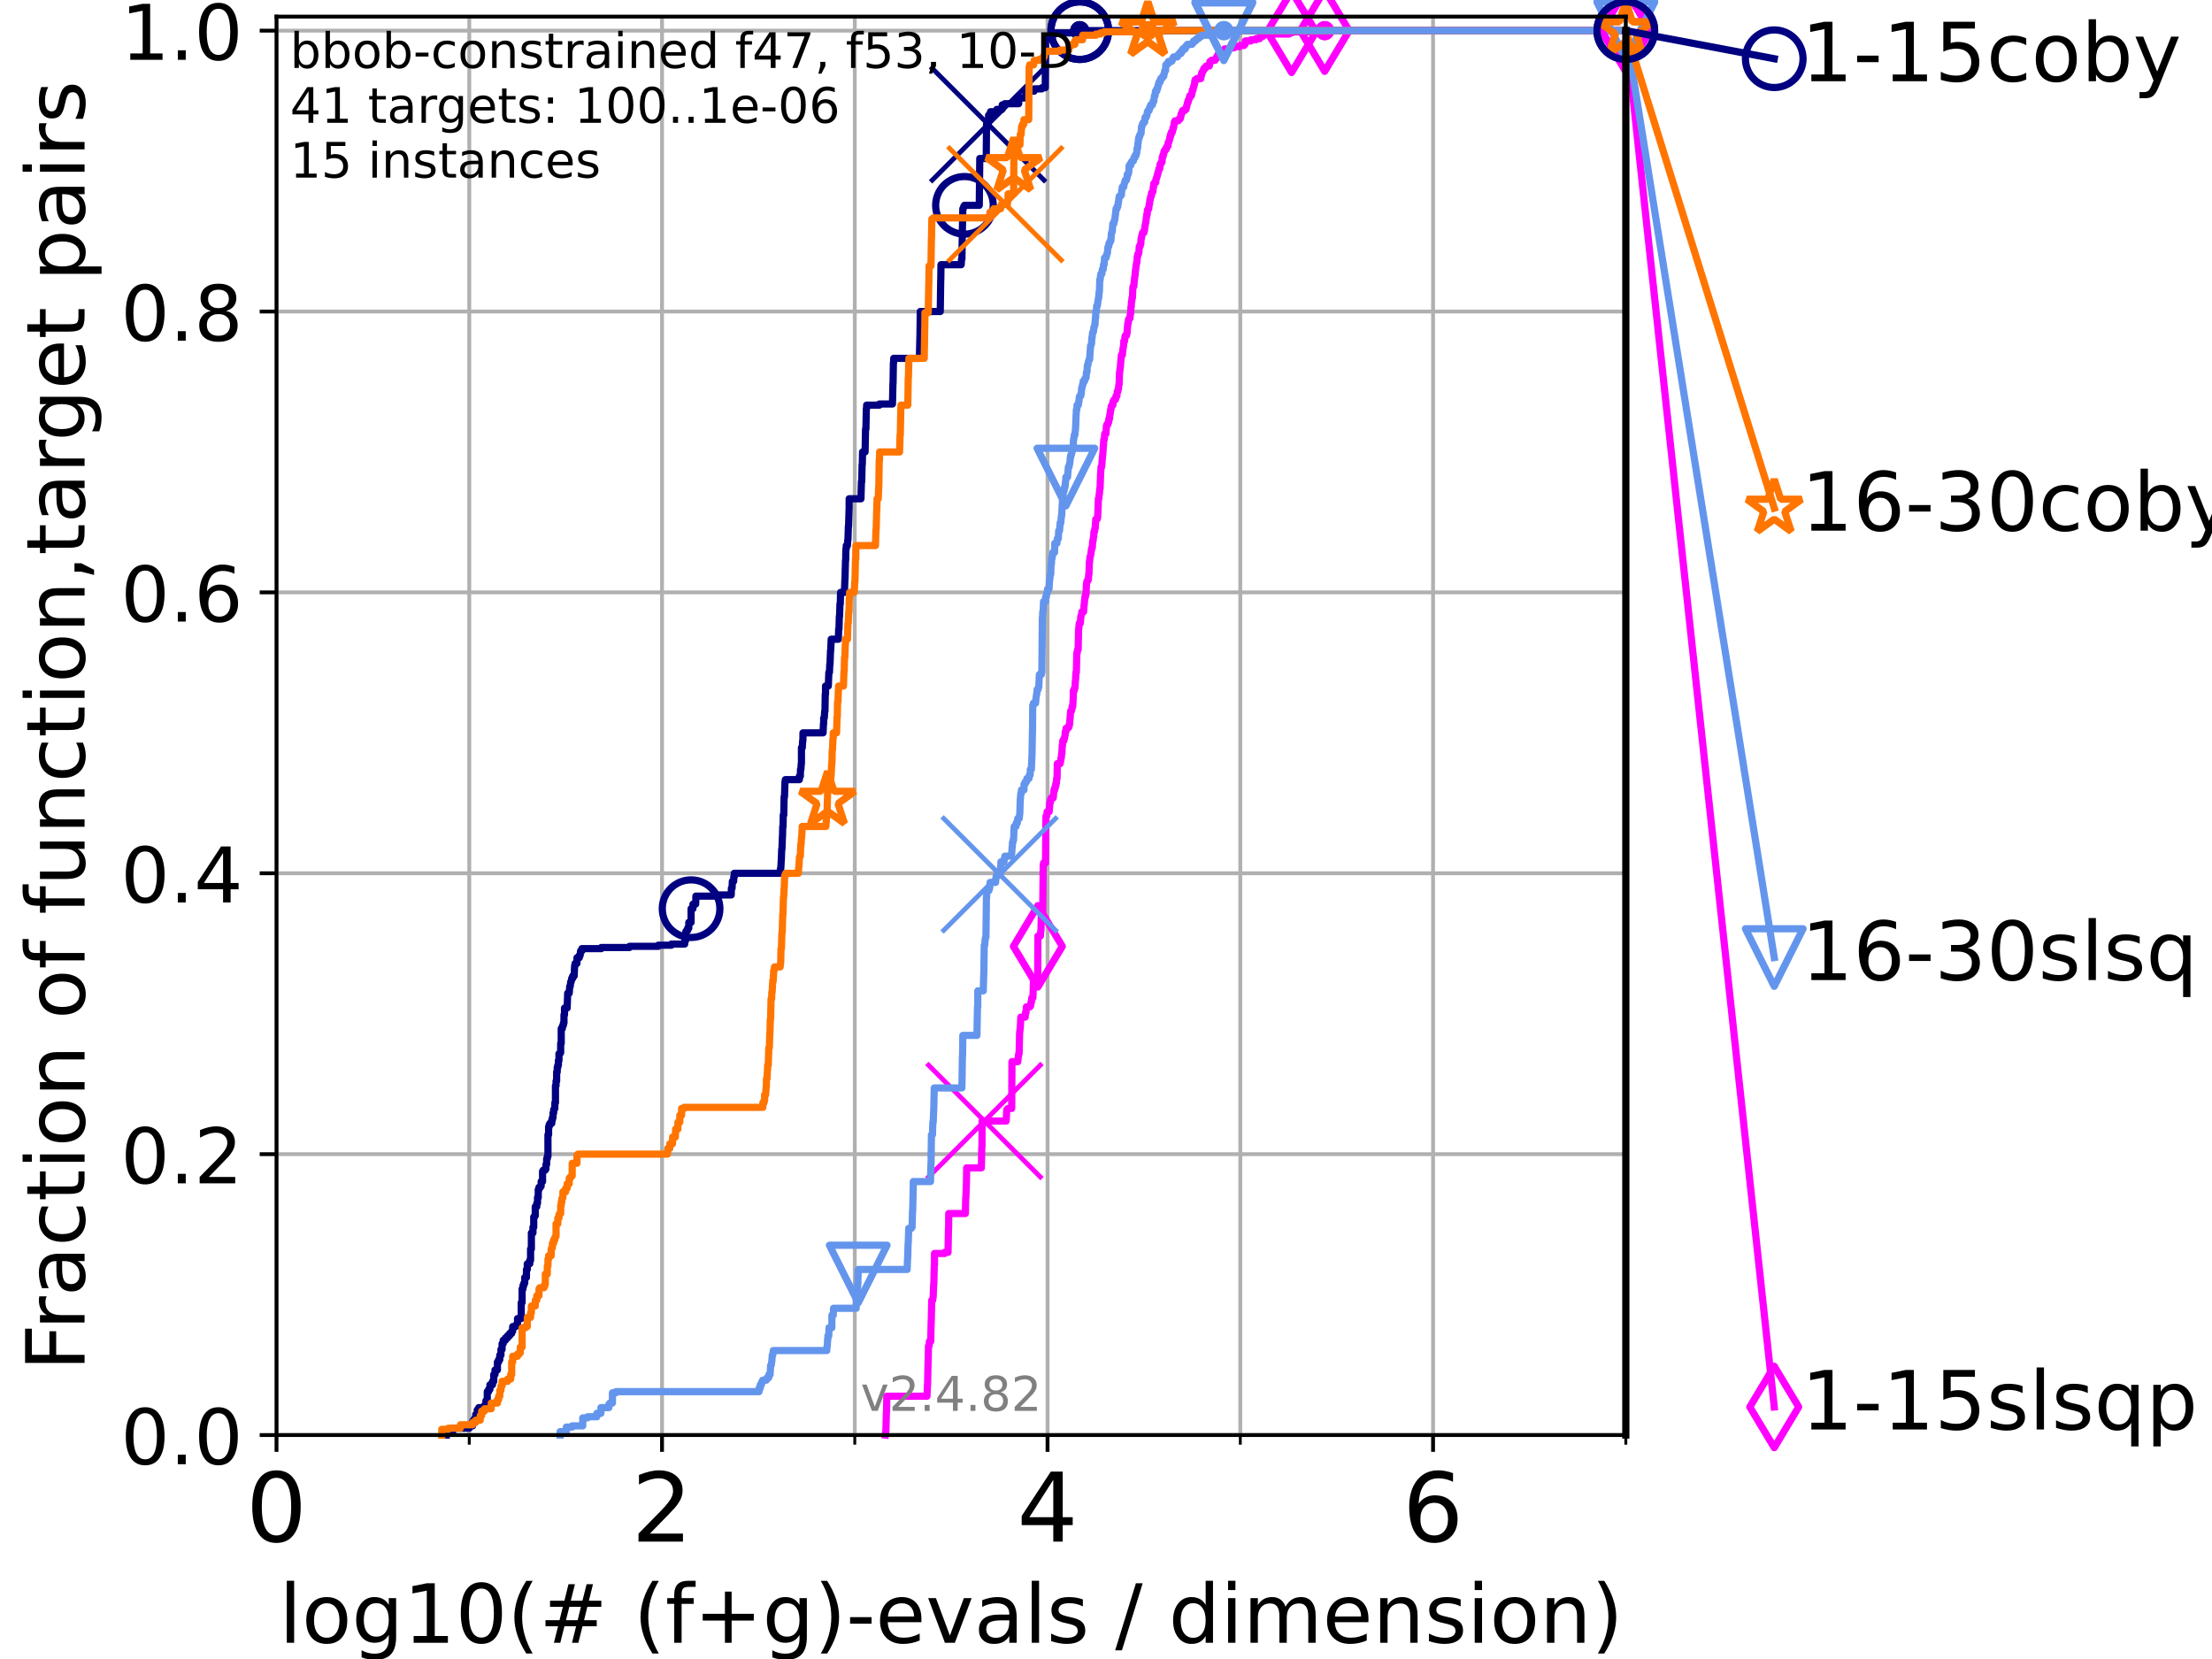 <?xml version="1.0" encoding="utf-8" standalone="no"?>
<!DOCTYPE svg PUBLIC "-//W3C//DTD SVG 1.1//EN"
  "http://www.w3.org/Graphics/SVG/1.1/DTD/svg11.dtd">
<!-- Created with matplotlib (https://matplotlib.org/) -->
<svg height="345.6pt" version="1.1" viewBox="0 0 460.8 345.6" width="460.8pt" xmlns="http://www.w3.org/2000/svg" xmlns:xlink="http://www.w3.org/1999/xlink">
 <defs>
  <style type="text/css">*{stroke-linecap:butt;stroke-linejoin:round;}</style>
 </defs>
 <g id="figure_1">
  <g id="patch_1">
   <path d="M 0 345.6 
L 460.8 345.6 
L 460.8 0 
L 0 0 
z
" style="fill:#ffffff;"/>
  </g>
  <g id="axes_1">
   <g id="patch_2">
    <path d="M 57.6 298.944 
L 338.688 298.944 
L 338.688 3.456 
L 57.6 3.456 
z
" style="fill:#ffffff;"/>
   </g>
   <g id="matplotlib.axis_1">
    <g id="xtick_1">
     <g id="line2d_1">
      <path clip-path="url(#p0d84c0d6be)" d="M 57.6 298.944 
L 57.6 3.456 
" style="fill:none;stroke:#b0b0b0;stroke-linecap:square;stroke-width:0.8;"/>
     </g>
     <g id="line2d_2">
      <defs>
       <path d="M 0 0 
L 0 3.5 
" id="m3752d93c3b" style="stroke:#000000;stroke-width:0.8;"/>
      </defs>
      <g>
       <use style="stroke:#000000;stroke-width:0.8;" x="57.6" xlink:href="#m3752d93c3b" y="298.944"/>
      </g>
     </g>
     <g id="text_1">
      <!-- 0 -->
      <g transform="translate(51.237 321.141)scale(0.2 -0.2)">
       <defs>
        <path d="M 31.781 66.406 
Q 24.172 66.406 20.328 58.906 
Q 16.5 51.422 16.5 36.375 
Q 16.5 21.391 20.328 13.891 
Q 24.172 6.391 31.781 6.391 
Q 39.453 6.391 43.281 13.891 
Q 47.125 21.391 47.125 36.375 
Q 47.125 51.422 43.281 58.906 
Q 39.453 66.406 31.781 66.406 
z
M 31.781 74.219 
Q 44.047 74.219 50.516 64.516 
Q 56.984 54.828 56.984 36.375 
Q 56.984 17.969 50.516 8.266 
Q 44.047 -1.422 31.781 -1.422 
Q 19.531 -1.422 13.062 8.266 
Q 6.594 17.969 6.594 36.375 
Q 6.594 54.828 13.062 64.516 
Q 19.531 74.219 31.781 74.219 
z
" id="DejaVuSans-48"/>
       </defs>
       <use xlink:href="#DejaVuSans-48"/>
      </g>
     </g>
    </g>
    <g id="xtick_2">
     <g id="line2d_3">
      <path clip-path="url(#p0d84c0d6be)" d="M 137.911 298.944 
L 137.911 3.456 
" style="fill:none;stroke:#b0b0b0;stroke-linecap:square;stroke-width:0.8;"/>
     </g>
     <g id="line2d_4">
      <g>
       <use style="stroke:#000000;stroke-width:0.8;" x="137.911" xlink:href="#m3752d93c3b" y="298.944"/>
      </g>
     </g>
     <g id="text_2">
      <!-- 2 -->
      <g transform="translate(131.548 321.141)scale(0.2 -0.2)">
       <defs>
        <path d="M 19.188 8.297 
L 53.609 8.297 
L 53.609 0 
L 7.328 0 
L 7.328 8.297 
Q 12.938 14.109 22.625 23.891 
Q 32.328 33.688 34.812 36.531 
Q 39.547 41.844 41.422 45.531 
Q 43.312 49.219 43.312 52.781 
Q 43.312 58.594 39.234 62.25 
Q 35.156 65.922 28.609 65.922 
Q 23.969 65.922 18.812 64.312 
Q 13.672 62.703 7.812 59.422 
L 7.812 69.391 
Q 13.766 71.781 18.938 73 
Q 24.125 74.219 28.422 74.219 
Q 39.75 74.219 46.484 68.547 
Q 53.219 62.891 53.219 53.422 
Q 53.219 48.922 51.531 44.891 
Q 49.859 40.875 45.406 35.406 
Q 44.188 33.984 37.641 27.219 
Q 31.109 20.453 19.188 8.297 
z
" id="DejaVuSans-50"/>
       </defs>
       <use xlink:href="#DejaVuSans-50"/>
      </g>
     </g>
    </g>
    <g id="xtick_3">
     <g id="line2d_5">
      <path clip-path="url(#p0d84c0d6be)" d="M 218.222 298.944 
L 218.222 3.456 
" style="fill:none;stroke:#b0b0b0;stroke-linecap:square;stroke-width:0.8;"/>
     </g>
     <g id="line2d_6">
      <g>
       <use style="stroke:#000000;stroke-width:0.8;" x="218.222" xlink:href="#m3752d93c3b" y="298.944"/>
      </g>
     </g>
     <g id="text_3">
      <!-- 4 -->
      <g transform="translate(211.859 321.141)scale(0.2 -0.2)">
       <defs>
        <path d="M 37.797 64.312 
L 12.891 25.391 
L 37.797 25.391 
z
M 35.203 72.906 
L 47.609 72.906 
L 47.609 25.391 
L 58.016 25.391 
L 58.016 17.188 
L 47.609 17.188 
L 47.609 0 
L 37.797 0 
L 37.797 17.188 
L 4.891 17.188 
L 4.891 26.703 
z
" id="DejaVuSans-52"/>
       </defs>
       <use xlink:href="#DejaVuSans-52"/>
      </g>
     </g>
    </g>
    <g id="xtick_4">
     <g id="line2d_7">
      <path clip-path="url(#p0d84c0d6be)" d="M 298.533 298.944 
L 298.533 3.456 
" style="fill:none;stroke:#b0b0b0;stroke-linecap:square;stroke-width:0.8;"/>
     </g>
     <g id="line2d_8">
      <g>
       <use style="stroke:#000000;stroke-width:0.8;" x="298.533" xlink:href="#m3752d93c3b" y="298.944"/>
      </g>
     </g>
     <g id="text_4">
      <!-- 6 -->
      <g transform="translate(292.17 321.141)scale(0.2 -0.2)">
       <defs>
        <path d="M 33.016 40.375 
Q 26.375 40.375 22.484 35.828 
Q 18.609 31.297 18.609 23.391 
Q 18.609 15.531 22.484 10.953 
Q 26.375 6.391 33.016 6.391 
Q 39.656 6.391 43.531 10.953 
Q 47.406 15.531 47.406 23.391 
Q 47.406 31.297 43.531 35.828 
Q 39.656 40.375 33.016 40.375 
z
M 52.594 71.297 
L 52.594 62.312 
Q 48.875 64.062 45.094 64.984 
Q 41.312 65.922 37.594 65.922 
Q 27.828 65.922 22.672 59.328 
Q 17.531 52.734 16.797 39.406 
Q 19.672 43.656 24.016 45.922 
Q 28.375 48.188 33.594 48.188 
Q 44.578 48.188 50.953 41.516 
Q 57.328 34.859 57.328 23.391 
Q 57.328 12.156 50.688 5.359 
Q 44.047 -1.422 33.016 -1.422 
Q 20.359 -1.422 13.672 8.266 
Q 6.984 17.969 6.984 36.375 
Q 6.984 53.656 15.188 63.938 
Q 23.391 74.219 37.203 74.219 
Q 40.922 74.219 44.703 73.484 
Q 48.484 72.75 52.594 71.297 
z
" id="DejaVuSans-54"/>
       </defs>
       <use xlink:href="#DejaVuSans-54"/>
      </g>
     </g>
    </g>
    <g id="xtick_5">
     <g id="line2d_9">
      <path clip-path="url(#p0d84c0d6be)" d="M 97.755 298.944 
L 97.755 3.456 
" style="fill:none;stroke:#b0b0b0;stroke-linecap:square;stroke-width:0.8;"/>
     </g>
     <g id="line2d_10">
      <defs>
       <path d="M 0 0 
L 0 2 
" id="m186b22e3de" style="stroke:#000000;stroke-width:0.6;"/>
      </defs>
      <g>
       <use style="stroke:#000000;stroke-width:0.6;" x="97.755" xlink:href="#m186b22e3de" y="298.944"/>
      </g>
     </g>
    </g>
    <g id="xtick_6">
     <g id="line2d_11">
      <path clip-path="url(#p0d84c0d6be)" d="M 178.066 298.944 
L 178.066 3.456 
" style="fill:none;stroke:#b0b0b0;stroke-linecap:square;stroke-width:0.8;"/>
     </g>
     <g id="line2d_12">
      <g>
       <use style="stroke:#000000;stroke-width:0.6;" x="178.066" xlink:href="#m186b22e3de" y="298.944"/>
      </g>
     </g>
    </g>
    <g id="xtick_7">
     <g id="line2d_13">
      <path clip-path="url(#p0d84c0d6be)" d="M 258.377 298.944 
L 258.377 3.456 
" style="fill:none;stroke:#b0b0b0;stroke-linecap:square;stroke-width:0.8;"/>
     </g>
     <g id="line2d_14">
      <g>
       <use style="stroke:#000000;stroke-width:0.6;" x="258.377" xlink:href="#m186b22e3de" y="298.944"/>
      </g>
     </g>
    </g>
    <g id="xtick_8">
     <g id="line2d_15">
      <path clip-path="url(#p0d84c0d6be)" d="M 338.688 298.944 
L 338.688 3.456 
" style="fill:none;stroke:#b0b0b0;stroke-linecap:square;stroke-width:0.8;"/>
     </g>
     <g id="line2d_16">
      <g>
       <use style="stroke:#000000;stroke-width:0.6;" x="338.688" xlink:href="#m186b22e3de" y="298.944"/>
      </g>
     </g>
    </g>
    <g id="text_5">
     <!-- log10(# (f+g)-evals / dimension) -->
     <g transform="translate(58.145 342.218)scale(0.17 -0.17)">
      <defs>
       <path d="M 9.422 75.984 
L 18.406 75.984 
L 18.406 0 
L 9.422 0 
z
" id="DejaVuSans-108"/>
       <path d="M 30.609 48.391 
Q 23.391 48.391 19.188 42.75 
Q 14.984 37.109 14.984 27.297 
Q 14.984 17.484 19.156 11.844 
Q 23.344 6.203 30.609 6.203 
Q 37.797 6.203 41.984 11.859 
Q 46.188 17.531 46.188 27.297 
Q 46.188 37.016 41.984 42.703 
Q 37.797 48.391 30.609 48.391 
z
M 30.609 56 
Q 42.328 56 49.016 48.375 
Q 55.719 40.766 55.719 27.297 
Q 55.719 13.875 49.016 6.219 
Q 42.328 -1.422 30.609 -1.422 
Q 18.844 -1.422 12.172 6.219 
Q 5.516 13.875 5.516 27.297 
Q 5.516 40.766 12.172 48.375 
Q 18.844 56 30.609 56 
z
" id="DejaVuSans-111"/>
       <path d="M 45.406 27.984 
Q 45.406 37.75 41.375 43.109 
Q 37.359 48.484 30.078 48.484 
Q 22.859 48.484 18.828 43.109 
Q 14.797 37.75 14.797 27.984 
Q 14.797 18.266 18.828 12.891 
Q 22.859 7.516 30.078 7.516 
Q 37.359 7.516 41.375 12.891 
Q 45.406 18.266 45.406 27.984 
z
M 54.391 6.781 
Q 54.391 -7.172 48.188 -13.984 
Q 42 -20.797 29.203 -20.797 
Q 24.469 -20.797 20.266 -20.094 
Q 16.062 -19.391 12.109 -17.922 
L 12.109 -9.188 
Q 16.062 -11.328 19.922 -12.344 
Q 23.781 -13.375 27.781 -13.375 
Q 36.625 -13.375 41.016 -8.766 
Q 45.406 -4.156 45.406 5.172 
L 45.406 9.625 
Q 42.625 4.781 38.281 2.391 
Q 33.938 0 27.875 0 
Q 17.828 0 11.672 7.656 
Q 5.516 15.328 5.516 27.984 
Q 5.516 40.672 11.672 48.328 
Q 17.828 56 27.875 56 
Q 33.938 56 38.281 53.609 
Q 42.625 51.219 45.406 46.391 
L 45.406 54.688 
L 54.391 54.688 
z
" id="DejaVuSans-103"/>
       <path d="M 12.406 8.297 
L 28.516 8.297 
L 28.516 63.922 
L 10.984 60.406 
L 10.984 69.391 
L 28.422 72.906 
L 38.281 72.906 
L 38.281 8.297 
L 54.391 8.297 
L 54.391 0 
L 12.406 0 
z
" id="DejaVuSans-49"/>
       <path d="M 31 75.875 
Q 24.469 64.656 21.281 53.656 
Q 18.109 42.672 18.109 31.391 
Q 18.109 20.125 21.312 9.062 
Q 24.516 -2 31 -13.188 
L 23.188 -13.188 
Q 15.875 -1.703 12.234 9.375 
Q 8.594 20.453 8.594 31.391 
Q 8.594 42.281 12.203 53.312 
Q 15.828 64.359 23.188 75.875 
z
" id="DejaVuSans-40"/>
       <path d="M 51.125 44 
L 36.922 44 
L 32.812 27.688 
L 47.125 27.688 
z
M 43.797 71.781 
L 38.719 51.516 
L 52.984 51.516 
L 58.109 71.781 
L 65.922 71.781 
L 60.891 51.516 
L 76.125 51.516 
L 76.125 44 
L 58.984 44 
L 54.984 27.688 
L 70.516 27.688 
L 70.516 20.219 
L 53.078 20.219 
L 48 0 
L 40.188 0 
L 45.219 20.219 
L 30.906 20.219 
L 25.875 0 
L 18.016 0 
L 23.094 20.219 
L 7.719 20.219 
L 7.719 27.688 
L 24.906 27.688 
L 29 44 
L 13.281 44 
L 13.281 51.516 
L 30.906 51.516 
L 35.891 71.781 
z
" id="DejaVuSans-35"/>
       <path id="DejaVuSans-32"/>
       <path d="M 37.109 75.984 
L 37.109 68.5 
L 28.516 68.5 
Q 23.688 68.5 21.797 66.547 
Q 19.922 64.594 19.922 59.516 
L 19.922 54.688 
L 34.719 54.688 
L 34.719 47.703 
L 19.922 47.703 
L 19.922 0 
L 10.891 0 
L 10.891 47.703 
L 2.297 47.703 
L 2.297 54.688 
L 10.891 54.688 
L 10.891 58.5 
Q 10.891 67.625 15.141 71.797 
Q 19.391 75.984 28.609 75.984 
z
" id="DejaVuSans-102"/>
       <path d="M 46 62.703 
L 46 35.5 
L 73.188 35.5 
L 73.188 27.203 
L 46 27.203 
L 46 0 
L 37.797 0 
L 37.797 27.203 
L 10.594 27.203 
L 10.594 35.5 
L 37.797 35.5 
L 37.797 62.703 
z
" id="DejaVuSans-43"/>
       <path d="M 8.016 75.875 
L 15.828 75.875 
Q 23.141 64.359 26.781 53.312 
Q 30.422 42.281 30.422 31.391 
Q 30.422 20.453 26.781 9.375 
Q 23.141 -1.703 15.828 -13.188 
L 8.016 -13.188 
Q 14.5 -2 17.703 9.062 
Q 20.906 20.125 20.906 31.391 
Q 20.906 42.672 17.703 53.656 
Q 14.5 64.656 8.016 75.875 
z
" id="DejaVuSans-41"/>
       <path d="M 4.891 31.391 
L 31.203 31.391 
L 31.203 23.391 
L 4.891 23.391 
z
" id="DejaVuSans-45"/>
       <path d="M 56.203 29.594 
L 56.203 25.203 
L 14.891 25.203 
Q 15.484 15.922 20.484 11.062 
Q 25.484 6.203 34.422 6.203 
Q 39.594 6.203 44.453 7.469 
Q 49.312 8.734 54.109 11.281 
L 54.109 2.781 
Q 49.266 0.734 44.188 -0.344 
Q 39.109 -1.422 33.891 -1.422 
Q 20.797 -1.422 13.156 6.188 
Q 5.516 13.812 5.516 26.812 
Q 5.516 40.234 12.766 48.109 
Q 20.016 56 32.328 56 
Q 43.359 56 49.781 48.891 
Q 56.203 41.797 56.203 29.594 
z
M 47.219 32.234 
Q 47.125 39.594 43.094 43.984 
Q 39.062 48.391 32.422 48.391 
Q 24.906 48.391 20.391 44.141 
Q 15.875 39.891 15.188 32.172 
z
" id="DejaVuSans-101"/>
       <path d="M 2.984 54.688 
L 12.5 54.688 
L 29.594 8.797 
L 46.688 54.688 
L 56.203 54.688 
L 35.688 0 
L 23.484 0 
z
" id="DejaVuSans-118"/>
       <path d="M 34.281 27.484 
Q 23.391 27.484 19.188 25 
Q 14.984 22.516 14.984 16.5 
Q 14.984 11.719 18.141 8.906 
Q 21.297 6.109 26.703 6.109 
Q 34.188 6.109 38.703 11.406 
Q 43.219 16.703 43.219 25.484 
L 43.219 27.484 
z
M 52.203 31.203 
L 52.203 0 
L 43.219 0 
L 43.219 8.297 
Q 40.141 3.328 35.547 0.953 
Q 30.953 -1.422 24.312 -1.422 
Q 15.922 -1.422 10.953 3.297 
Q 6 8.016 6 15.922 
Q 6 25.141 12.172 29.828 
Q 18.359 34.516 30.609 34.516 
L 43.219 34.516 
L 43.219 35.406 
Q 43.219 41.609 39.141 45 
Q 35.062 48.391 27.688 48.391 
Q 23 48.391 18.547 47.266 
Q 14.109 46.141 10.016 43.891 
L 10.016 52.203 
Q 14.938 54.109 19.578 55.047 
Q 24.219 56 28.609 56 
Q 40.484 56 46.344 49.844 
Q 52.203 43.703 52.203 31.203 
z
" id="DejaVuSans-97"/>
       <path d="M 44.281 53.078 
L 44.281 44.578 
Q 40.484 46.531 36.375 47.5 
Q 32.281 48.484 27.875 48.484 
Q 21.188 48.484 17.844 46.438 
Q 14.5 44.391 14.5 40.281 
Q 14.5 37.156 16.891 35.375 
Q 19.281 33.594 26.516 31.984 
L 29.594 31.297 
Q 39.156 29.25 43.188 25.516 
Q 47.219 21.781 47.219 15.094 
Q 47.219 7.469 41.188 3.016 
Q 35.156 -1.422 24.609 -1.422 
Q 20.219 -1.422 15.453 -0.562 
Q 10.688 0.297 5.422 2 
L 5.422 11.281 
Q 10.406 8.688 15.234 7.391 
Q 20.062 6.109 24.812 6.109 
Q 31.156 6.109 34.562 8.281 
Q 37.984 10.453 37.984 14.406 
Q 37.984 18.062 35.516 20.016 
Q 33.062 21.969 24.703 23.781 
L 21.578 24.516 
Q 13.234 26.266 9.516 29.906 
Q 5.812 33.547 5.812 39.891 
Q 5.812 47.609 11.281 51.797 
Q 16.75 56 26.812 56 
Q 31.781 56 36.172 55.266 
Q 40.578 54.547 44.281 53.078 
z
" id="DejaVuSans-115"/>
       <path d="M 25.391 72.906 
L 33.688 72.906 
L 8.297 -9.281 
L 0 -9.281 
z
" id="DejaVuSans-47"/>
       <path d="M 45.406 46.391 
L 45.406 75.984 
L 54.391 75.984 
L 54.391 0 
L 45.406 0 
L 45.406 8.203 
Q 42.578 3.328 38.25 0.953 
Q 33.938 -1.422 27.875 -1.422 
Q 17.969 -1.422 11.734 6.484 
Q 5.516 14.406 5.516 27.297 
Q 5.516 40.188 11.734 48.094 
Q 17.969 56 27.875 56 
Q 33.938 56 38.25 53.625 
Q 42.578 51.266 45.406 46.391 
z
M 14.797 27.297 
Q 14.797 17.391 18.875 11.75 
Q 22.953 6.109 30.078 6.109 
Q 37.203 6.109 41.297 11.75 
Q 45.406 17.391 45.406 27.297 
Q 45.406 37.203 41.297 42.844 
Q 37.203 48.484 30.078 48.484 
Q 22.953 48.484 18.875 42.844 
Q 14.797 37.203 14.797 27.297 
z
" id="DejaVuSans-100"/>
       <path d="M 9.422 54.688 
L 18.406 54.688 
L 18.406 0 
L 9.422 0 
z
M 9.422 75.984 
L 18.406 75.984 
L 18.406 64.594 
L 9.422 64.594 
z
" id="DejaVuSans-105"/>
       <path d="M 52 44.188 
Q 55.375 50.25 60.062 53.125 
Q 64.75 56 71.094 56 
Q 79.641 56 84.281 50.016 
Q 88.922 44.047 88.922 33.016 
L 88.922 0 
L 79.891 0 
L 79.891 32.719 
Q 79.891 40.578 77.094 44.375 
Q 74.312 48.188 68.609 48.188 
Q 61.625 48.188 57.562 43.547 
Q 53.516 38.922 53.516 30.906 
L 53.516 0 
L 44.484 0 
L 44.484 32.719 
Q 44.484 40.625 41.703 44.406 
Q 38.922 48.188 33.109 48.188 
Q 26.219 48.188 22.156 43.531 
Q 18.109 38.875 18.109 30.906 
L 18.109 0 
L 9.078 0 
L 9.078 54.688 
L 18.109 54.688 
L 18.109 46.188 
Q 21.188 51.219 25.484 53.609 
Q 29.781 56 35.688 56 
Q 41.656 56 45.828 52.969 
Q 50 49.953 52 44.188 
z
" id="DejaVuSans-109"/>
       <path d="M 54.891 33.016 
L 54.891 0 
L 45.906 0 
L 45.906 32.719 
Q 45.906 40.484 42.875 44.328 
Q 39.844 48.188 33.797 48.188 
Q 26.516 48.188 22.312 43.547 
Q 18.109 38.922 18.109 30.906 
L 18.109 0 
L 9.078 0 
L 9.078 54.688 
L 18.109 54.688 
L 18.109 46.188 
Q 21.344 51.125 25.703 53.562 
Q 30.078 56 35.797 56 
Q 45.219 56 50.047 50.172 
Q 54.891 44.344 54.891 33.016 
z
" id="DejaVuSans-110"/>
      </defs>
      <use xlink:href="#DejaVuSans-108"/>
      <use x="27.783" xlink:href="#DejaVuSans-111"/>
      <use x="88.965" xlink:href="#DejaVuSans-103"/>
      <use x="152.441" xlink:href="#DejaVuSans-49"/>
      <use x="216.064" xlink:href="#DejaVuSans-48"/>
      <use x="279.688" xlink:href="#DejaVuSans-40"/>
      <use x="318.701" xlink:href="#DejaVuSans-35"/>
      <use x="402.49" xlink:href="#DejaVuSans-32"/>
      <use x="434.277" xlink:href="#DejaVuSans-40"/>
      <use x="473.291" xlink:href="#DejaVuSans-102"/>
      <use x="508.496" xlink:href="#DejaVuSans-43"/>
      <use x="592.285" xlink:href="#DejaVuSans-103"/>
      <use x="655.762" xlink:href="#DejaVuSans-41"/>
      <use x="694.775" xlink:href="#DejaVuSans-45"/>
      <use x="730.859" xlink:href="#DejaVuSans-101"/>
      <use x="792.383" xlink:href="#DejaVuSans-118"/>
      <use x="851.562" xlink:href="#DejaVuSans-97"/>
      <use x="912.842" xlink:href="#DejaVuSans-108"/>
      <use x="940.625" xlink:href="#DejaVuSans-115"/>
      <use x="992.725" xlink:href="#DejaVuSans-32"/>
      <use x="1024.512" xlink:href="#DejaVuSans-47"/>
      <use x="1058.203" xlink:href="#DejaVuSans-32"/>
      <use x="1089.99" xlink:href="#DejaVuSans-100"/>
      <use x="1153.467" xlink:href="#DejaVuSans-105"/>
      <use x="1181.25" xlink:href="#DejaVuSans-109"/>
      <use x="1278.662" xlink:href="#DejaVuSans-101"/>
      <use x="1340.186" xlink:href="#DejaVuSans-110"/>
      <use x="1403.564" xlink:href="#DejaVuSans-115"/>
      <use x="1455.664" xlink:href="#DejaVuSans-105"/>
      <use x="1483.447" xlink:href="#DejaVuSans-111"/>
      <use x="1544.629" xlink:href="#DejaVuSans-110"/>
      <use x="1608.008" xlink:href="#DejaVuSans-41"/>
     </g>
    </g>
   </g>
   <g id="matplotlib.axis_2">
    <g id="ytick_1">
     <g id="line2d_17">
      <path clip-path="url(#p0d84c0d6be)" d="M 57.6 298.944 
L 338.688 298.944 
" style="fill:none;stroke:#b0b0b0;stroke-linecap:square;stroke-width:0.8;"/>
     </g>
     <g id="line2d_18">
      <defs>
       <path d="M 0 0 
L -3.5 0 
" id="m32dcc85055" style="stroke:#000000;stroke-width:0.8;"/>
      </defs>
      <g>
       <use style="stroke:#000000;stroke-width:0.8;" x="57.6" xlink:href="#m32dcc85055" y="298.944"/>
      </g>
     </g>
     <g id="text_6">
      <!-- 0.0 -->
      <g transform="translate(25.155 305.023)scale(0.16 -0.16)">
       <defs>
        <path d="M 10.688 12.406 
L 21 12.406 
L 21 0 
L 10.688 0 
z
" id="DejaVuSans-46"/>
       </defs>
       <use xlink:href="#DejaVuSans-48"/>
       <use x="63.623" xlink:href="#DejaVuSans-46"/>
       <use x="95.41" xlink:href="#DejaVuSans-48"/>
      </g>
     </g>
    </g>
    <g id="ytick_2">
     <g id="line2d_19">
      <path clip-path="url(#p0d84c0d6be)" d="M 57.6 240.432 
L 338.688 240.432 
" style="fill:none;stroke:#b0b0b0;stroke-linecap:square;stroke-width:0.8;"/>
     </g>
     <g id="line2d_20">
      <g>
       <use style="stroke:#000000;stroke-width:0.8;" x="57.6" xlink:href="#m32dcc85055" y="240.432"/>
      </g>
     </g>
     <g id="text_7">
      <!-- 0.2 -->
      <g transform="translate(25.155 246.51)scale(0.16 -0.16)">
       <use xlink:href="#DejaVuSans-48"/>
       <use x="63.623" xlink:href="#DejaVuSans-46"/>
       <use x="95.41" xlink:href="#DejaVuSans-50"/>
      </g>
     </g>
    </g>
    <g id="ytick_3">
     <g id="line2d_21">
      <path clip-path="url(#p0d84c0d6be)" d="M 57.6 181.919 
L 338.688 181.919 
" style="fill:none;stroke:#b0b0b0;stroke-linecap:square;stroke-width:0.8;"/>
     </g>
     <g id="line2d_22">
      <g>
       <use style="stroke:#000000;stroke-width:0.8;" x="57.6" xlink:href="#m32dcc85055" y="181.919"/>
      </g>
     </g>
     <g id="text_8">
      <!-- 0.4 -->
      <g transform="translate(25.155 187.998)scale(0.16 -0.16)">
       <use xlink:href="#DejaVuSans-48"/>
       <use x="63.623" xlink:href="#DejaVuSans-46"/>
       <use x="95.41" xlink:href="#DejaVuSans-52"/>
      </g>
     </g>
    </g>
    <g id="ytick_4">
     <g id="line2d_23">
      <path clip-path="url(#p0d84c0d6be)" d="M 57.6 123.407 
L 338.688 123.407 
" style="fill:none;stroke:#b0b0b0;stroke-linecap:square;stroke-width:0.8;"/>
     </g>
     <g id="line2d_24">
      <g>
       <use style="stroke:#000000;stroke-width:0.8;" x="57.6" xlink:href="#m32dcc85055" y="123.407"/>
      </g>
     </g>
     <g id="text_9">
      <!-- 0.6 -->
      <g transform="translate(25.155 129.485)scale(0.16 -0.16)">
       <use xlink:href="#DejaVuSans-48"/>
       <use x="63.623" xlink:href="#DejaVuSans-46"/>
       <use x="95.41" xlink:href="#DejaVuSans-54"/>
      </g>
     </g>
    </g>
    <g id="ytick_5">
     <g id="line2d_25">
      <path clip-path="url(#p0d84c0d6be)" d="M 57.6 64.894 
L 338.688 64.894 
" style="fill:none;stroke:#b0b0b0;stroke-linecap:square;stroke-width:0.8;"/>
     </g>
     <g id="line2d_26">
      <g>
       <use style="stroke:#000000;stroke-width:0.8;" x="57.6" xlink:href="#m32dcc85055" y="64.894"/>
      </g>
     </g>
     <g id="text_10">
      <!-- 0.8 -->
      <g transform="translate(25.155 70.973)scale(0.16 -0.16)">
       <defs>
        <path d="M 31.781 34.625 
Q 24.75 34.625 20.719 30.859 
Q 16.703 27.094 16.703 20.516 
Q 16.703 13.922 20.719 10.156 
Q 24.75 6.391 31.781 6.391 
Q 38.812 6.391 42.859 10.172 
Q 46.922 13.969 46.922 20.516 
Q 46.922 27.094 42.891 30.859 
Q 38.875 34.625 31.781 34.625 
z
M 21.922 38.812 
Q 15.578 40.375 12.031 44.719 
Q 8.5 49.078 8.5 55.328 
Q 8.5 64.062 14.719 69.141 
Q 20.953 74.219 31.781 74.219 
Q 42.672 74.219 48.875 69.141 
Q 55.078 64.062 55.078 55.328 
Q 55.078 49.078 51.531 44.719 
Q 48 40.375 41.703 38.812 
Q 48.828 37.156 52.797 32.312 
Q 56.781 27.484 56.781 20.516 
Q 56.781 9.906 50.312 4.234 
Q 43.844 -1.422 31.781 -1.422 
Q 19.734 -1.422 13.25 4.234 
Q 6.781 9.906 6.781 20.516 
Q 6.781 27.484 10.781 32.312 
Q 14.797 37.156 21.922 38.812 
z
M 18.312 54.391 
Q 18.312 48.734 21.844 45.562 
Q 25.391 42.391 31.781 42.391 
Q 38.141 42.391 41.719 45.562 
Q 45.312 48.734 45.312 54.391 
Q 45.312 60.062 41.719 63.234 
Q 38.141 66.406 31.781 66.406 
Q 25.391 66.406 21.844 63.234 
Q 18.312 60.062 18.312 54.391 
z
" id="DejaVuSans-56"/>
       </defs>
       <use xlink:href="#DejaVuSans-48"/>
       <use x="63.623" xlink:href="#DejaVuSans-46"/>
       <use x="95.41" xlink:href="#DejaVuSans-56"/>
      </g>
     </g>
    </g>
    <g id="ytick_6">
     <g id="line2d_27">
      <path clip-path="url(#p0d84c0d6be)" d="M 57.6 6.382 
L 338.688 6.382 
" style="fill:none;stroke:#b0b0b0;stroke-linecap:square;stroke-width:0.8;"/>
     </g>
     <g id="line2d_28">
      <g>
       <use style="stroke:#000000;stroke-width:0.8;" x="57.6" xlink:href="#m32dcc85055" y="6.382"/>
      </g>
     </g>
     <g id="text_11">
      <!-- 1.0 -->
      <g transform="translate(25.155 12.46)scale(0.16 -0.16)">
       <use xlink:href="#DejaVuSans-49"/>
       <use x="63.623" xlink:href="#DejaVuSans-46"/>
       <use x="95.41" xlink:href="#DejaVuSans-48"/>
      </g>
     </g>
    </g>
    <g id="text_12">
     <!-- Fraction of function,target pairs -->
     <g transform="translate(17.62 285.585)rotate(-90)scale(0.17 -0.17)">
      <defs>
       <path d="M 9.812 72.906 
L 51.703 72.906 
L 51.703 64.594 
L 19.672 64.594 
L 19.672 43.109 
L 48.578 43.109 
L 48.578 34.812 
L 19.672 34.812 
L 19.672 0 
L 9.812 0 
z
" id="DejaVuSans-70"/>
       <path d="M 41.109 46.297 
Q 39.594 47.172 37.812 47.578 
Q 36.031 48 33.891 48 
Q 26.266 48 22.188 43.047 
Q 18.109 38.094 18.109 28.812 
L 18.109 0 
L 9.078 0 
L 9.078 54.688 
L 18.109 54.688 
L 18.109 46.188 
Q 20.953 51.172 25.484 53.578 
Q 30.031 56 36.531 56 
Q 37.453 56 38.578 55.875 
Q 39.703 55.766 41.062 55.516 
z
" id="DejaVuSans-114"/>
       <path d="M 48.781 52.594 
L 48.781 44.188 
Q 44.969 46.297 41.141 47.344 
Q 37.312 48.391 33.406 48.391 
Q 24.656 48.391 19.812 42.844 
Q 14.984 37.312 14.984 27.297 
Q 14.984 17.281 19.812 11.734 
Q 24.656 6.203 33.406 6.203 
Q 37.312 6.203 41.141 7.25 
Q 44.969 8.297 48.781 10.406 
L 48.781 2.094 
Q 45.016 0.344 40.984 -0.531 
Q 36.969 -1.422 32.422 -1.422 
Q 20.062 -1.422 12.781 6.344 
Q 5.516 14.109 5.516 27.297 
Q 5.516 40.672 12.859 48.328 
Q 20.219 56 33.016 56 
Q 37.156 56 41.109 55.141 
Q 45.062 54.297 48.781 52.594 
z
" id="DejaVuSans-99"/>
       <path d="M 18.312 70.219 
L 18.312 54.688 
L 36.812 54.688 
L 36.812 47.703 
L 18.312 47.703 
L 18.312 18.016 
Q 18.312 11.328 20.141 9.422 
Q 21.969 7.516 27.594 7.516 
L 36.812 7.516 
L 36.812 0 
L 27.594 0 
Q 17.188 0 13.234 3.875 
Q 9.281 7.766 9.281 18.016 
L 9.281 47.703 
L 2.688 47.703 
L 2.688 54.688 
L 9.281 54.688 
L 9.281 70.219 
z
" id="DejaVuSans-116"/>
       <path d="M 8.5 21.578 
L 8.5 54.688 
L 17.484 54.688 
L 17.484 21.922 
Q 17.484 14.156 20.5 10.266 
Q 23.531 6.391 29.594 6.391 
Q 36.859 6.391 41.078 11.031 
Q 45.312 15.672 45.312 23.688 
L 45.312 54.688 
L 54.297 54.688 
L 54.297 0 
L 45.312 0 
L 45.312 8.406 
Q 42.047 3.422 37.719 1 
Q 33.406 -1.422 27.688 -1.422 
Q 18.266 -1.422 13.375 4.438 
Q 8.5 10.297 8.5 21.578 
z
M 31.109 56 
z
" id="DejaVuSans-117"/>
       <path d="M 11.719 12.406 
L 22.016 12.406 
L 22.016 4 
L 14.016 -11.625 
L 7.719 -11.625 
L 11.719 4 
z
" id="DejaVuSans-44"/>
       <path d="M 18.109 8.203 
L 18.109 -20.797 
L 9.078 -20.797 
L 9.078 54.688 
L 18.109 54.688 
L 18.109 46.391 
Q 20.953 51.266 25.266 53.625 
Q 29.594 56 35.594 56 
Q 45.562 56 51.781 48.094 
Q 58.016 40.188 58.016 27.297 
Q 58.016 14.406 51.781 6.484 
Q 45.562 -1.422 35.594 -1.422 
Q 29.594 -1.422 25.266 0.953 
Q 20.953 3.328 18.109 8.203 
z
M 48.688 27.297 
Q 48.688 37.203 44.609 42.844 
Q 40.531 48.484 33.406 48.484 
Q 26.266 48.484 22.188 42.844 
Q 18.109 37.203 18.109 27.297 
Q 18.109 17.391 22.188 11.75 
Q 26.266 6.109 33.406 6.109 
Q 40.531 6.109 44.609 11.75 
Q 48.688 17.391 48.688 27.297 
z
" id="DejaVuSans-112"/>
      </defs>
      <use xlink:href="#DejaVuSans-70"/>
      <use x="50.27" xlink:href="#DejaVuSans-114"/>
      <use x="91.383" xlink:href="#DejaVuSans-97"/>
      <use x="152.662" xlink:href="#DejaVuSans-99"/>
      <use x="207.643" xlink:href="#DejaVuSans-116"/>
      <use x="246.852" xlink:href="#DejaVuSans-105"/>
      <use x="274.635" xlink:href="#DejaVuSans-111"/>
      <use x="335.816" xlink:href="#DejaVuSans-110"/>
      <use x="399.195" xlink:href="#DejaVuSans-32"/>
      <use x="430.982" xlink:href="#DejaVuSans-111"/>
      <use x="492.164" xlink:href="#DejaVuSans-102"/>
      <use x="527.369" xlink:href="#DejaVuSans-32"/>
      <use x="559.156" xlink:href="#DejaVuSans-102"/>
      <use x="594.361" xlink:href="#DejaVuSans-117"/>
      <use x="657.74" xlink:href="#DejaVuSans-110"/>
      <use x="721.119" xlink:href="#DejaVuSans-99"/>
      <use x="776.1" xlink:href="#DejaVuSans-116"/>
      <use x="815.309" xlink:href="#DejaVuSans-105"/>
      <use x="843.092" xlink:href="#DejaVuSans-111"/>
      <use x="904.273" xlink:href="#DejaVuSans-110"/>
      <use x="967.652" xlink:href="#DejaVuSans-44"/>
      <use x="999.439" xlink:href="#DejaVuSans-116"/>
      <use x="1038.648" xlink:href="#DejaVuSans-97"/>
      <use x="1099.928" xlink:href="#DejaVuSans-114"/>
      <use x="1139.291" xlink:href="#DejaVuSans-103"/>
      <use x="1202.768" xlink:href="#DejaVuSans-101"/>
      <use x="1264.291" xlink:href="#DejaVuSans-116"/>
      <use x="1303.5" xlink:href="#DejaVuSans-32"/>
      <use x="1335.287" xlink:href="#DejaVuSans-112"/>
      <use x="1398.764" xlink:href="#DejaVuSans-97"/>
      <use x="1460.043" xlink:href="#DejaVuSans-105"/>
      <use x="1487.826" xlink:href="#DejaVuSans-114"/>
      <use x="1528.939" xlink:href="#DejaVuSans-115"/>
     </g>
    </g>
   </g>
   <g id="line2d_29">
    <defs>
     <path d="M 0 1.5 
C 0.398 1.5 0.779 1.342 1.061 1.061 
C 1.342 0.779 1.5 0.398 1.5 0 
C 1.5 -0.398 1.342 -0.779 1.061 -1.061 
C 0.779 -1.342 0.398 -1.5 0 -1.5 
C -0.398 -1.5 -0.779 -1.342 -1.061 -1.061 
C -1.342 -0.779 -1.5 -0.398 -1.5 0 
C -1.5 0.398 -1.342 0.779 -1.061 1.061 
C -0.779 1.342 -0.398 1.5 0 1.5 
z
" id="m9f36375262" style="stroke:#000080;"/>
    </defs>
    <g>
     <use style="fill:#000080;stroke:#000080;" x="224.928" xlink:href="#m9f36375262" y="6.382"/>
     <use style="fill:#000080;stroke:#000080;" x="224.928" xlink:href="#m9f36375262" y="6.382"/>
    </g>
   </g>
   <g id="line2d_30">
    <path d="M 92.969 298.944 
L 92.969 298.468 
L 94.295 298.468 
L 94.295 297.517 
L 97.755 297.517 
L 97.755 297.041 
L 98.439 297.041 
L 98.439 296.09 
L 98.772 296.09 
L 98.772 295.614 
L 99.098 295.614 
L 99.098 294.663 
L 99.418 294.663 
L 99.418 293.711 
L 99.732 293.711 
L 99.732 293.235 
L 100.935 293.235 
L 100.935 292.76 
L 101.223 292.76 
L 101.223 291.808 
L 101.507 291.808 
L 101.507 289.905 
L 101.786 289.905 
L 101.786 289.43 
L 102.06 289.43 
L 102.06 288.478 
L 102.597 288.478 
L 102.597 287.765 
L 102.859 287.765 
L 102.859 286.338 
L 103.118 286.338 
L 103.118 285.386 
L 103.623 285.386 
L 103.623 283.721 
L 103.871 283.721 
L 103.871 283.246 
L 104.115 283.246 
L 104.115 282.294 
L 104.355 282.294 
L 104.355 281.105 
L 104.592 281.105 
L 104.592 279.916 
L 104.826 279.916 
L 104.826 279.202 
L 105.285 279.202 
L 105.285 278.726 
L 105.733 278.726 
L 105.733 278.251 
L 106.169 278.251 
L 106.169 277.775 
L 106.594 277.775 
L 106.594 277.299 
L 106.803 277.299 
L 106.803 276.348 
L 107.415 276.348 
L 107.415 276.11 
L 107.614 276.11 
L 107.614 275.872 
L 107.811 275.872 
L 107.811 274.683 
L 108.578 274.683 
L 108.578 271.353 
L 108.764 271.353 
L 108.764 268.498 
L 108.949 268.498 
L 108.949 267.785 
L 109.132 267.785 
L 109.132 267.309 
L 109.312 267.309 
L 109.312 266.12 
L 109.668 266.12 
L 109.668 264.455 
L 109.843 264.455 
L 109.843 263.266 
L 110.359 263.266 
L 110.359 262.552 
L 110.527 262.552 
L 110.527 260.174 
L 110.694 260.174 
L 110.694 256.844 
L 111.023 256.844 
L 111.023 255.654 
L 111.186 255.654 
L 111.186 253.514 
L 111.346 253.514 
L 111.346 253.276 
L 111.506 253.276 
L 111.506 251.373 
L 111.82 251.373 
L 111.82 250.659 
L 111.975 250.659 
L 111.975 249.47 
L 112.128 249.47 
L 112.128 247.805 
L 112.281 247.805 
L 112.281 247.329 
L 112.581 247.329 
L 112.581 247.091 
L 112.73 247.091 
L 112.73 246.14 
L 113.023 246.14 
L 113.023 243.999 
L 113.168 243.999 
L 113.168 243.762 
L 113.595 243.762 
L 113.595 243.524 
L 113.735 243.524 
L 113.735 242.572 
L 113.874 242.572 
L 113.874 241.383 
L 114.012 241.383 
L 114.012 240.907 
L 114.148 240.907 
L 114.148 236.388 
L 114.284 236.388 
L 114.284 234.723 
L 114.419 234.723 
L 114.419 234.247 
L 114.552 234.247 
L 114.552 234.009 
L 114.947 234.009 
L 114.947 233.296 
L 115.077 233.296 
L 115.077 232.82 
L 115.206 232.82 
L 115.206 231.869 
L 115.333 231.869 
L 115.333 231.155 
L 115.46 231.155 
L 115.46 230.917 
L 115.586 230.917 
L 115.586 229.728 
L 115.711 229.728 
L 115.711 226.16 
L 115.835 226.16 
L 115.835 225.209 
L 115.959 225.209 
L 115.959 223.306 
L 116.081 223.306 
L 116.081 222.355 
L 116.203 222.355 
L 116.203 221.879 
L 116.323 221.879 
L 116.323 220.927 
L 116.443 220.927 
L 116.443 219.5 
L 116.68 219.5 
L 116.68 219.262 
L 116.798 219.262 
L 116.798 217.36 
L 116.914 217.36 
L 116.914 214.267 
L 117.145 214.267 
L 117.145 213.792 
L 117.26 213.792 
L 117.26 213.554 
L 117.373 213.554 
L 117.373 213.078 
L 117.486 213.078 
L 117.486 211.413 
L 117.598 211.413 
L 117.598 209.986 
L 118.149 209.986 
L 118.257 206.894 
L 118.577 206.894 
L 118.682 205.467 
L 118.787 205.467 
L 118.891 204.515 
L 118.994 204.515 
L 119.097 203.802 
L 119.301 203.802 
L 119.301 203.326 
L 119.603 203.326 
L 119.702 201.185 
L 119.801 201.185 
L 119.801 200.71 
L 120.191 200.71 
L 120.191 199.52 
L 120.666 199.52 
L 120.666 199.045 
L 120.852 199.045 
L 120.945 198.093 
L 121.219 198.093 
L 121.219 197.618 
L 125.256 197.618 
L 125.256 197.38 
L 131.134 197.38 
L 131.134 197.142 
L 137.126 197.142 
L 137.126 196.904 
L 139.856 196.904 
L 139.856 196.666 
L 142.633 196.666 
L 142.66 195.953 
L 142.818 195.953 
L 142.871 194.05 
L 143.041 194.05 
L 143.041 193.812 
L 143.26 193.812 
L 143.26 193.336 
L 143.49 193.336 
L 143.49 192.147 
L 143.965 192.147 
L 143.965 189.293 
L 144.355 189.293 
L 144.355 188.341 
L 144.924 188.341 
L 144.97 186.676 
L 148.957 186.676 
L 148.957 186.438 
L 152.322 186.438 
L 152.368 185.011 
L 152.504 185.011 
L 152.565 183.584 
L 152.833 183.584 
L 152.863 182.633 
L 152.966 182.633 
L 152.966 181.919 
L 162.53 181.919 
L 162.581 180.968 
L 162.649 180.968 
L 162.758 179.065 
L 162.767 179.065 
L 162.842 176.924 
L 162.892 176.924 
L 162.992 174.308 
L 163.008 174.308 
L 163.058 172.167 
L 163.124 172.167 
L 163.165 169.788 
L 163.271 169.788 
L 163.344 165.983 
L 163.425 165.983 
L 163.522 162.891 
L 163.594 162.891 
L 163.594 162.415 
L 166.514 162.415 
L 166.514 161.701 
L 166.729 161.701 
L 166.756 160.274 
L 166.842 160.274 
L 166.915 159.085 
L 166.955 159.085 
L 166.955 155.755 
L 167.126 155.755 
L 167.204 154.328 
L 167.256 154.328 
L 167.275 152.663 
L 171.463 152.663 
L 171.54 150.76 
L 171.59 150.76 
L 171.59 149.571 
L 171.706 149.571 
L 171.801 148.144 
L 171.856 148.144 
L 171.916 144.576 
L 171.975 144.576 
L 171.975 142.911 
L 172.554 142.911 
L 172.664 140.056 
L 172.792 140.056 
L 172.853 138.391 
L 172.909 138.391 
L 173.012 135.537 
L 173.049 135.537 
L 173.156 133.159 
L 174.65 133.159 
L 174.714 131.018 
L 174.777 131.018 
L 174.848 128.402 
L 174.894 128.402 
L 174.982 125.785 
L 175.044 125.785 
L 175.106 123.407 
L 175.906 123.407 
L 176.016 120.552 
L 176.032 120.552 
L 176.13 116.747 
L 176.169 116.747 
L 176.211 114.368 
L 176.289 114.368 
L 176.293 113.654 
L 176.527 113.654 
L 176.606 112.465 
L 176.644 112.465 
L 176.735 109.611 
L 176.776 109.611 
L 176.881 106.043 
L 176.889 106.043 
L 176.896 103.902 
L 179.353 103.902 
L 179.454 100.335 
L 179.515 100.335 
L 179.592 96.767 
L 179.633 96.767 
L 179.687 94.15 
L 180.213 94.15 
L 180.308 89.393 
L 180.385 89.393 
L 180.473 85.112 
L 180.531 85.112 
L 180.534 84.398 
L 183.195 84.398 
L 183.195 84.16 
L 185.915 84.16 
L 186.017 79.879 
L 186.041 79.879 
L 186.11 75.598 
L 186.153 75.598 
L 186.178 74.646 
L 191.522 74.646 
L 191.627 70.365 
L 191.638 70.365 
L 191.713 64.894 
L 195.873 64.894 
L 195.972 58.234 
L 195.985 58.234 
L 196.025 55.142 
L 200.238 55.142 
L 200.305 53.953 
L 200.386 53.953 
L 200.49 47.293 
L 200.498 47.293 
L 200.572 43.487 
L 200.664 43.487 
L 200.758 43.011 
L 200.915 43.011 
L 200.915 42.774 
L 204 42.774 
L 204.105 33.021 
L 205.45 33.021 
L 205.512 25.886 
L 205.879 25.886 
L 205.949 23.983 
L 206.307 23.983 
L 206.338 23.269 
L 207.614 23.269 
L 207.649 22.794 
L 208.736 22.794 
L 208.784 21.842 
L 209.314 21.842 
L 209.314 21.604 
L 212.205 21.604 
L 212.254 20.415 
L 213.672 20.415 
L 213.699 18.988 
L 215.428 18.988 
L 215.468 18.512 
L 217.045 18.512 
L 217.045 18.274 
L 217.74 18.274 
L 217.819 8.047 
L 217.99 8.047 
L 217.99 7.809 
L 218.162 7.809 
L 218.162 7.571 
L 218.839 7.571 
L 218.839 7.333 
L 219.457 7.333 
L 219.457 7.095 
L 219.743 7.095 
L 219.743 6.857 
L 224.909 6.857 
L 224.928 6.382 
L 338.688 6.382 
L 338.688 6.382 
" style="fill:none;stroke:#000080;stroke-linecap:square;stroke-width:1.5;"/>
   </g>
   <g id="line2d_31">
    <defs>
     <path d="M 0 6 
C 1.591 6 3.117 5.368 4.243 4.243 
C 5.368 3.117 6 1.591 6 0 
C 6 -1.591 5.368 -3.117 4.243 -4.243 
C 3.117 -5.368 1.591 -6 0 -6 
C -1.591 -6 -3.117 -5.368 -4.243 -4.243 
C -5.368 -3.117 -6 -1.591 -6 0 
C -6 1.591 -5.368 3.117 -4.243 4.243 
C -3.117 5.368 -1.591 6 0 6 
z
" id="mc850b8cade" style="stroke:#000080;stroke-width:1.5;"/>
    </defs>
    <g>
     <use style="fill-opacity:0;stroke:#000080;stroke-width:1.5;" x="143.965" xlink:href="#mc850b8cade" y="189.293"/>
     <use style="fill-opacity:0;stroke:#000080;stroke-width:1.5;" x="200.915" xlink:href="#mc850b8cade" y="42.774"/>
     <use style="fill-opacity:0;stroke:#000080;stroke-width:1.5;" x="224.928" xlink:href="#mc850b8cade" y="6.382"/>
     <use style="fill-opacity:0;stroke:#000080;stroke-width:1.5;" x="224.928" xlink:href="#mc850b8cade" y="6.382"/>
     <use style="fill-opacity:0;stroke:#000080;stroke-width:1.5;" x="338.688" xlink:href="#mc850b8cade" y="6.382"/>
    </g>
   </g>
   <g id="line2d_32">
    <path style="fill:none;stroke:#000080;stroke-linecap:square;stroke-width:1.5;"/>
    <g/>
   </g>
   <g id="line2d_33">
    <path clip-path="url(#p0d84c0d6be)" d="M 205.843 25.886 
" style="fill:none;stroke:#000080;stroke-linecap:square;stroke-width:1.5;"/>
    <defs>
     <path d="M -12 12 
L 12 -12 
M -12 -12 
L 12 12 
" id="m11a8ed2bd1" style="stroke:#000080;"/>
    </defs>
    <g clip-path="url(#p0d84c0d6be)">
     <use style="fill:#000080;stroke:#000080;" x="205.843" xlink:href="#m11a8ed2bd1" y="25.886"/>
    </g>
   </g>
   <g id="line2d_34">
    <defs>
     <path d="M 0 1.5 
C 0.398 1.5 0.779 1.342 1.061 1.061 
C 1.342 0.779 1.5 0.398 1.5 0 
C 1.5 -0.398 1.342 -0.779 1.061 -1.061 
C 0.779 -1.342 0.398 -1.5 0 -1.5 
C -0.398 -1.5 -0.779 -1.342 -1.061 -1.061 
C -1.342 -0.779 -1.5 -0.398 -1.5 0 
C -1.5 0.398 -1.342 0.779 -1.061 1.061 
C -0.779 1.342 -0.398 1.5 0 1.5 
z
" id="m61c81cd4f5" style="stroke:#ff00ff;"/>
    </defs>
    <g>
     <use style="fill:#ff00ff;stroke:#ff00ff;" x="275.959" xlink:href="#m61c81cd4f5" y="6.382"/>
     <use style="fill:#ff00ff;stroke:#ff00ff;" x="275.959" xlink:href="#m61c81cd4f5" y="6.382"/>
    </g>
   </g>
   <g id="line2d_35">
    <path d="M 184.431 298.944 
L 184.515 298.23 
L 184.545 298.23 
L 184.655 294.187 
L 184.683 294.187 
L 184.737 290.857 
L 193.103 290.857 
L 193.2 288.478 
L 193.234 288.478 
L 193.335 283.721 
L 193.351 283.721 
L 193.418 280.391 
L 193.548 280.391 
L 193.611 279.44 
L 193.884 279.44 
L 193.984 275.158 
L 194 275.158 
L 194.096 270.877 
L 194.289 270.877 
L 194.386 270.163 
L 194.402 270.163 
L 194.497 267.547 
L 194.531 267.547 
L 194.627 263.504 
L 194.671 263.504 
L 194.671 261.125 
L 196.78 261.125 
L 196.78 260.887 
L 197.492 260.887 
L 197.586 255.892 
L 197.613 255.892 
L 197.639 252.8 
L 201.102 252.8 
L 201.18 249.47 
L 201.213 249.47 
L 201.324 246.378 
L 201.328 246.378 
L 201.376 243.286 
L 204.44 243.286 
L 204.522 239.004 
L 204.557 239.004 
L 204.593 233.534 
L 209.604 233.534 
L 209.713 231.393 
L 209.739 231.393 
L 209.739 231.155 
L 209.951 231.155 
L 209.951 230.917 
L 210.757 230.917 
L 210.807 221.165 
L 212.027 221.165 
L 212.137 219.976 
L 212.189 219.976 
L 212.214 219.5 
L 212.3 219.5 
L 212.411 214.981 
L 212.437 214.981 
L 212.543 214.03 
L 212.554 214.03 
L 212.649 211.889 
L 213.572 211.889 
L 213.62 210.937 
L 213.744 210.937 
L 213.813 209.748 
L 214.553 209.748 
L 214.553 209.51 
L 214.716 209.51 
L 214.765 208.797 
L 214.854 208.797 
L 214.948 207.845 
L 215.181 207.845 
L 215.291 204.277 
L 215.293 204.277 
L 215.293 204.04 
L 215.752 204.04 
L 215.785 203.564 
L 216.171 203.564 
L 216.221 195.001 
L 216.736 195.001 
L 216.827 193.812 
L 216.86 193.812 
L 216.916 190.958 
L 217.005 190.958 
L 217.024 190.244 
L 217.208 190.244 
L 217.317 180.254 
L 217.321 180.254 
L 217.396 179.778 
L 217.799 179.778 
L 217.894 170.026 
L 218.055 170.026 
L 218.147 169.075 
L 218.569 169.075 
L 218.67 167.648 
L 218.681 167.648 
L 218.681 167.172 
L 218.819 167.172 
L 218.855 166.458 
L 218.996 166.458 
L 218.996 166.221 
L 219.412 166.221 
L 219.498 165.031 
L 219.53 165.031 
L 219.558 164.556 
L 219.727 164.556 
L 219.73 164.08 
L 219.844 164.08 
L 219.87 163.604 
L 219.969 163.604 
L 219.973 163.128 
L 220.084 163.128 
L 220.105 162.177 
L 220.205 162.177 
L 220.257 159.085 
L 220.838 159.085 
L 220.926 158.609 
L 220.954 158.609 
L 221.025 157.896 
L 221.086 157.896 
L 221.163 156.944 
L 221.214 156.944 
L 221.284 155.279 
L 221.339 155.279 
L 221.387 154.328 
L 221.627 154.328 
L 221.646 153.852 
L 221.754 153.852 
L 221.865 153.139 
L 221.884 153.139 
L 221.916 152.425 
L 222.047 152.425 
L 222.076 151.711 
L 222.461 151.711 
L 222.461 151.474 
L 222.676 151.474 
L 222.727 150.998 
L 222.793 150.998 
L 222.886 149.809 
L 222.905 149.809 
L 223.01 148.381 
L 223.026 148.381 
L 223.026 148.144 
L 223.188 148.144 
L 223.296 147.668 
L 223.315 147.668 
L 223.33 147.192 
L 223.47 147.192 
L 223.575 145.289 
L 223.582 145.289 
L 223.594 143.862 
L 223.781 143.862 
L 223.808 143.386 
L 223.926 143.386 
L 224.03 141.721 
L 224.054 141.721 
L 224.139 140.056 
L 224.228 140.056 
L 224.319 136.013 
L 224.406 136.013 
L 224.484 135.299 
L 224.6 135.299 
L 224.695 131.018 
L 224.721 131.018 
L 224.83 129.829 
L 225.057 129.829 
L 225.148 128.402 
L 225.199 128.402 
L 225.308 127.926 
L 225.325 127.926 
L 225.373 127.45 
L 225.73 127.45 
L 225.835 126.023 
L 225.864 126.023 
L 225.955 124.834 
L 225.983 124.834 
L 225.993 124.358 
L 226.111 124.358 
L 226.116 123.882 
L 226.232 123.882 
L 226.339 121.504 
L 226.35 121.504 
L 226.454 121.028 
L 226.592 121.028 
L 226.592 120.79 
L 226.714 120.79 
L 226.807 119.601 
L 226.846 119.601 
L 226.942 116.984 
L 226.99 116.984 
L 227.061 116.033 
L 227.105 116.033 
L 227.211 115.557 
L 227.237 115.557 
L 227.339 114.606 
L 227.356 114.606 
L 227.426 114.13 
L 227.539 114.13 
L 227.631 112.703 
L 227.707 112.703 
L 227.798 111.752 
L 227.847 111.752 
L 227.878 110.8 
L 228 110.8 
L 228.074 110.087 
L 228.154 110.087 
L 228.258 108.184 
L 228.53 108.184 
L 228.53 107.946 
L 228.646 107.946 
L 228.747 105.805 
L 228.758 105.805 
L 228.811 103.902 
L 228.906 103.902 
L 228.987 102.951 
L 229.021 102.951 
L 229.104 101.762 
L 229.167 101.762 
L 229.275 98.67 
L 229.282 98.67 
L 229.377 97.242 
L 229.5 97.242 
L 229.609 95.815 
L 229.615 95.815 
L 229.715 94.626 
L 229.739 94.626 
L 229.84 92.961 
L 229.855 92.961 
L 229.945 91.534 
L 230.058 91.534 
L 230.132 90.345 
L 230.394 90.345 
L 230.493 88.68 
L 230.577 88.68 
L 230.577 88.442 
L 230.776 88.442 
L 230.848 87.966 
L 230.959 87.966 
L 230.992 87.253 
L 231.135 87.253 
L 231.204 86.301 
L 231.265 86.301 
L 231.353 85.35 
L 231.429 85.35 
L 231.481 84.636 
L 231.614 84.636 
L 231.614 84.398 
L 231.832 84.398 
L 231.861 83.685 
L 231.959 83.685 
L 231.959 83.447 
L 232.13 83.447 
L 232.13 83.209 
L 232.391 83.209 
L 232.479 82.495 
L 232.671 82.495 
L 232.747 81.544 
L 232.874 81.544 
L 232.944 81.068 
L 232.987 81.068 
L 233.076 80.117 
L 233.131 80.117 
L 233.219 77.5 
L 233.274 77.5 
L 233.357 76.549 
L 233.387 76.549 
L 233.494 75.122 
L 233.503 75.122 
L 233.61 73.933 
L 233.819 73.933 
L 233.911 72.743 
L 233.944 72.743 
L 234.04 72.03 
L 234.065 72.03 
L 234.106 71.078 
L 234.267 71.078 
L 234.351 70.127 
L 234.429 70.127 
L 234.429 69.889 
L 234.679 69.889 
L 234.73 69.413 
L 234.793 69.413 
L 234.876 67.986 
L 234.912 67.986 
L 234.946 67.273 
L 235.049 67.273 
L 235.07 66.559 
L 235.226 66.559 
L 235.226 66.321 
L 235.402 66.321 
L 235.472 65.37 
L 235.528 65.37 
L 235.603 63.943 
L 235.654 63.943 
L 235.71 62.753 
L 235.772 62.753 
L 235.819 62.04 
L 235.911 62.04 
L 235.995 59.899 
L 236.037 59.899 
L 236.037 59.661 
L 236.198 59.661 
L 236.306 58.234 
L 236.323 58.234 
L 236.409 57.521 
L 236.435 57.521 
L 236.539 56.331 
L 236.55 56.331 
L 236.633 55.618 
L 236.662 55.618 
L 236.77 54.666 
L 236.842 54.666 
L 236.913 53.477 
L 236.968 53.477 
L 236.996 53.001 
L 237.139 53.001 
L 237.243 52.526 
L 237.255 52.526 
L 237.33 51.336 
L 237.495 51.336 
L 237.556 50.861 
L 237.642 50.861 
L 237.711 49.671 
L 237.779 49.671 
L 237.873 48.958 
L 237.925 48.958 
L 238.009 48.482 
L 238.287 48.482 
L 238.34 48.006 
L 238.424 48.006 
L 238.518 47.055 
L 238.552 47.055 
L 238.66 46.341 
L 238.698 46.341 
L 238.797 45.39 
L 238.819 45.39 
L 238.888 44.676 
L 238.984 44.676 
L 239.034 43.725 
L 239.174 43.725 
L 239.174 43.487 
L 239.305 43.487 
L 239.403 42.536 
L 239.468 42.536 
L 239.547 41.584 
L 239.629 41.584 
L 239.718 40.871 
L 239.848 40.871 
L 239.886 40.157 
L 240.042 40.157 
L 240.042 39.919 
L 240.183 39.919 
L 240.241 38.968 
L 240.307 38.968 
L 240.34 38.254 
L 240.515 38.254 
L 240.515 38.016 
L 240.76 38.016 
L 240.813 37.303 
L 240.877 37.303 
L 240.979 36.827 
L 241.041 36.827 
L 241.105 36.351 
L 241.171 36.351 
L 241.227 35.876 
L 241.297 35.876 
L 241.405 35.4 
L 241.419 35.4 
L 241.419 35.162 
L 241.59 35.162 
L 241.665 34.211 
L 241.802 34.211 
L 241.802 33.973 
L 241.957 33.973 
L 241.957 33.735 
L 242.069 33.735 
L 242.105 32.784 
L 242.234 32.784 
L 242.262 32.308 
L 242.378 32.308 
L 242.466 31.594 
L 242.579 31.594 
L 242.579 31.356 
L 242.735 31.356 
L 242.735 31.119 
L 242.933 31.119 
L 243 30.643 
L 243.15 30.643 
L 243.15 30.405 
L 243.314 30.405 
L 243.354 29.691 
L 243.463 29.691 
L 243.565 29.216 
L 243.618 29.216 
L 243.726 28.502 
L 243.833 28.502 
L 243.836 28.026 
L 243.981 28.026 
L 243.998 27.551 
L 244.207 27.551 
L 244.309 27.075 
L 244.351 27.075 
L 244.355 26.599 
L 244.48 26.599 
L 244.572 25.886 
L 244.613 25.886 
L 244.639 25.41 
L 244.766 25.41 
L 244.766 25.172 
L 245.458 25.172 
L 245.458 24.934 
L 245.681 24.934 
L 245.681 24.697 
L 245.891 24.697 
L 245.949 24.221 
L 246.01 24.221 
L 246.028 23.745 
L 246.161 23.745 
L 246.252 23.269 
L 246.353 23.269 
L 246.353 23.032 
L 246.79 23.032 
L 246.79 22.794 
L 247.068 22.794 
L 247.129 22.318 
L 247.192 22.318 
L 247.25 21.842 
L 247.309 21.842 
L 247.366 21.367 
L 247.481 21.367 
L 247.528 20.891 
L 247.628 20.891 
L 247.717 20.415 
L 247.827 20.415 
L 247.855 19.939 
L 248.19 19.939 
L 248.242 19.464 
L 248.334 19.464 
L 248.384 18.75 
L 248.532 18.75 
L 248.641 18.037 
L 248.7 18.037 
L 248.796 17.561 
L 248.847 17.561 
L 248.898 16.847 
L 248.963 16.847 
L 248.963 16.609 
L 249.316 16.609 
L 249.316 16.372 
L 250.157 16.372 
L 250.216 15.658 
L 250.309 15.658 
L 250.324 15.182 
L 250.465 15.182 
L 250.568 14.707 
L 250.712 14.707 
L 250.799 14.231 
L 251.076 14.231 
L 251.076 13.993 
L 251.275 13.993 
L 251.275 13.755 
L 251.918 13.755 
L 252 13.042 
L 252.057 13.042 
L 252.057 12.804 
L 252.365 12.804 
L 252.365 12.566 
L 253.11 12.566 
L 253.11 12.328 
L 253.308 12.328 
L 253.308 12.09 
L 253.443 12.09 
L 253.443 11.852 
L 253.698 11.852 
L 253.705 11.377 
L 254.127 11.377 
L 254.127 11.139 
L 254.486 11.139 
L 254.486 10.901 
L 254.88 10.901 
L 254.88 10.663 
L 255.037 10.663 
L 255.12 10.187 
L 256.194 10.187 
L 256.194 9.949 
L 257.121 9.949 
L 257.121 9.712 
L 258.246 9.712 
L 258.246 9.474 
L 259.165 9.474 
L 259.165 9.236 
L 259.379 9.236 
L 259.435 8.522 
L 260.601 8.522 
L 260.601 8.284 
L 261.64 8.284 
L 261.64 8.047 
L 262.412 8.047 
L 262.501 7.571 
L 263.1 7.571 
L 263.1 7.333 
L 263.335 7.333 
L 263.335 7.095 
L 268.514 7.095 
L 268.514 6.857 
L 269.06 6.857 
L 269.06 6.619 
L 275.959 6.619 
L 275.959 6.382 
L 338.688 6.382 
L 338.688 6.382 
" style="fill:none;stroke:#ff00ff;stroke-linecap:square;stroke-width:1.5;"/>
   </g>
   <g id="line2d_36">
    <defs>
     <path d="M -0 8.485 
L 5.091 0 
L 0 -8.485 
L -5.091 -0 
z
" id="m0a4e7d8613" style="stroke:#ff00ff;stroke-linejoin:miter;stroke-width:1.5;"/>
    </defs>
    <g>
     <use style="fill-opacity:0;stroke:#ff00ff;stroke-linejoin:miter;stroke-width:1.5;" x="216.203" xlink:href="#m0a4e7d8613" y="197.142"/>
     <use style="fill-opacity:0;stroke:#ff00ff;stroke-linejoin:miter;stroke-width:1.5;" x="269.06" xlink:href="#m0a4e7d8613" y="6.619"/>
     <use style="fill-opacity:0;stroke:#ff00ff;stroke-linejoin:miter;stroke-width:1.5;" x="275.959" xlink:href="#m0a4e7d8613" y="6.382"/>
     <use style="fill-opacity:0;stroke:#ff00ff;stroke-linejoin:miter;stroke-width:1.5;" x="338.688" xlink:href="#m0a4e7d8613" y="6.382"/>
    </g>
   </g>
   <g id="line2d_37">
    <path style="fill:none;stroke:#ff00ff;stroke-linecap:square;stroke-width:1.5;"/>
    <g/>
   </g>
   <g id="line2d_38">
    <path clip-path="url(#p0d84c0d6be)" d="M 205.076 233.534 
" style="fill:none;stroke:#ff00ff;stroke-linecap:square;stroke-width:1.5;"/>
    <defs>
     <path d="M -12 12 
L 12 -12 
M -12 -12 
L 12 12 
" id="m35018a07d3" style="stroke:#ff00ff;"/>
    </defs>
    <g clip-path="url(#p0d84c0d6be)">
     <use style="fill:#ff00ff;stroke:#ff00ff;" x="205.076" xlink:href="#m35018a07d3" y="233.534"/>
    </g>
   </g>
   <g id="line2d_39">
    <defs>
     <path d="M 0 1.5 
C 0.398 1.5 0.779 1.342 1.061 1.061 
C 1.342 0.779 1.5 0.398 1.5 0 
C 1.5 -0.398 1.342 -0.779 1.061 -1.061 
C 0.779 -1.342 0.398 -1.5 0 -1.5 
C -0.398 -1.5 -0.779 -1.342 -1.061 -1.061 
C -1.342 -0.779 -1.5 -0.398 -1.5 0 
C -1.5 0.398 -1.342 0.779 -1.061 1.061 
C -0.779 1.342 -0.398 1.5 0 1.5 
z
" id="mce18e127f4" style="stroke:#ff7500;"/>
    </defs>
    <g>
     <use style="fill:#ff7500;stroke:#ff7500;" x="239.103" xlink:href="#mce18e127f4" y="6.382"/>
     <use style="fill:#ff7500;stroke:#ff7500;" x="239.103" xlink:href="#mce18e127f4" y="6.382"/>
    </g>
   </g>
   <g id="line2d_40">
    <path d="M 92.027 298.944 
L 92.027 297.755 
L 93.422 297.755 
L 93.422 297.517 
L 95.918 297.517 
L 95.918 296.803 
L 98.439 296.803 
L 98.439 296.328 
L 99.098 296.328 
L 99.098 295.852 
L 100.04 295.852 
L 100.04 294.9 
L 100.344 294.9 
L 100.344 293.949 
L 100.935 293.949 
L 100.935 293.473 
L 102.331 293.473 
L 102.331 292.284 
L 103.623 292.284 
L 103.623 291.57 
L 103.871 291.57 
L 103.871 290.857 
L 104.115 290.857 
L 104.115 289.668 
L 104.355 289.668 
L 104.355 288.716 
L 104.592 288.716 
L 104.592 287.765 
L 105.733 287.765 
L 105.733 287.289 
L 106.383 287.289 
L 106.383 286.338 
L 106.594 286.338 
L 106.594 283.721 
L 106.803 283.721 
L 106.803 282.532 
L 107.811 282.532 
L 107.811 282.056 
L 108.199 282.056 
L 108.199 281.818 
L 108.389 281.818 
L 108.389 280.629 
L 108.764 280.629 
L 108.764 276.586 
L 109.491 276.586 
L 109.491 276.348 
L 109.843 276.348 
L 109.843 274.445 
L 110.527 274.445 
L 110.527 273.493 
L 110.694 273.493 
L 110.694 272.066 
L 111.506 272.066 
L 111.506 270.877 
L 111.82 270.877 
L 111.82 269.926 
L 112.281 269.926 
L 112.281 268.498 
L 112.432 268.498 
L 112.432 268.261 
L 113.311 268.261 
L 113.311 268.023 
L 113.454 268.023 
L 113.454 267.547 
L 113.595 267.547 
L 113.595 265.406 
L 114.012 265.406 
L 114.012 263.741 
L 114.148 263.741 
L 114.148 262.314 
L 114.284 262.314 
L 114.284 261.601 
L 114.817 261.601 
L 114.817 260.174 
L 114.947 260.174 
L 114.947 259.936 
L 115.077 259.936 
L 115.077 258.984 
L 115.333 258.984 
L 115.333 258.271 
L 115.586 258.271 
L 115.586 257.795 
L 115.711 257.795 
L 115.711 257.557 
L 115.835 257.557 
L 115.835 254.941 
L 116.203 254.941 
L 116.203 253.751 
L 116.443 253.751 
L 116.443 253.038 
L 116.562 253.038 
L 116.562 252.8 
L 116.798 252.8 
L 116.798 251.135 
L 116.914 251.135 
L 116.914 250.421 
L 117.03 250.421 
L 117.03 249.708 
L 117.145 249.708 
L 117.145 249.47 
L 117.26 249.47 
L 117.26 248.281 
L 117.821 248.281 
L 117.821 247.567 
L 118.149 247.567 
L 118.149 246.616 
L 118.577 246.616 
L 118.577 245.426 
L 118.787 245.426 
L 118.787 245.189 
L 118.994 245.189 
L 118.994 244.951 
L 119.199 244.951 
L 119.199 242.334 
L 120.191 242.334 
L 120.191 240.669 
L 120.382 240.669 
L 120.382 240.432 
L 139.042 240.432 
L 139.107 239.242 
L 139.525 239.242 
L 139.525 238.291 
L 140.088 238.291 
L 140.119 236.864 
L 140.694 236.864 
L 140.753 235.199 
L 141.221 235.199 
L 141.221 233.772 
L 141.62 233.772 
L 141.62 232.344 
L 141.983 232.344 
L 141.983 230.917 
L 142.5 230.917 
L 142.5 230.679 
L 158.921 230.679 
L 158.921 229.728 
L 159.16 229.728 
L 159.16 229.252 
L 159.283 229.252 
L 159.283 228.063 
L 159.497 228.063 
L 159.608 226.398 
L 159.648 226.398 
L 159.668 224.733 
L 159.783 224.733 
L 159.877 222.83 
L 159.902 222.83 
L 159.912 221.879 
L 160.045 221.879 
L 160.152 218.311 
L 160.264 218.311 
L 160.37 215.219 
L 160.399 215.219 
L 160.466 212.365 
L 160.533 212.365 
L 160.628 208.083 
L 160.741 208.083 
L 160.788 206.656 
L 160.854 206.656 
L 160.947 204.753 
L 160.975 204.753 
L 160.975 204.277 
L 161.086 204.277 
L 161.179 202.137 
L 161.279 202.137 
L 161.343 201.423 
L 162.522 201.423 
L 162.623 200.472 
L 162.64 200.472 
L 162.691 197.618 
L 162.783 197.618 
L 162.884 194.288 
L 162.95 194.288 
L 163.058 190.482 
L 163.107 190.482 
L 163.206 186.914 
L 163.246 186.914 
L 163.352 185.011 
L 163.368 185.011 
L 163.457 182.395 
L 163.666 182.395 
L 163.666 181.919 
L 166.31 181.919 
L 166.399 180.492 
L 166.433 180.492 
L 166.541 178.589 
L 166.595 178.589 
L 166.595 178.351 
L 166.729 178.351 
L 166.803 175.973 
L 166.876 175.973 
L 166.955 174.546 
L 166.994 174.546 
L 167.099 172.643 
L 167.106 172.643 
L 167.106 172.167 
L 172.047 172.167 
L 172.155 170.74 
L 172.16 170.74 
L 172.248 168.837 
L 172.311 168.837 
L 172.398 165.269 
L 172.451 165.269 
L 172.556 162.415 
L 173.056 162.415 
L 173.158 161.226 
L 173.168 161.226 
L 173.25 159.085 
L 173.306 159.085 
L 173.36 156.231 
L 173.424 156.231 
L 173.52 153.852 
L 173.574 153.852 
L 173.578 152.663 
L 174.277 152.663 
L 174.368 149.333 
L 174.428 149.333 
L 174.475 146.241 
L 174.561 146.241 
L 174.642 143.862 
L 174.688 143.862 
L 174.692 142.911 
L 175.708 142.911 
L 175.811 139.819 
L 175.863 139.819 
L 175.93 136.964 
L 176.001 136.964 
L 176.091 134.348 
L 176.114 134.348 
L 176.114 133.159 
L 176.546 133.159 
L 176.633 129.829 
L 176.705 129.829 
L 176.806 127.45 
L 176.866 127.45 
L 176.918 124.596 
L 176.982 124.596 
L 176.982 123.407 
L 177.96 123.407 
L 178.047 121.266 
L 178.103 121.266 
L 178.21 116.509 
L 178.266 116.509 
L 178.3 113.654 
L 182.378 113.654 
L 182.476 110.325 
L 182.522 110.325 
L 182.627 106.281 
L 182.656 106.281 
L 182.707 103.902 
L 182.952 103.902 
L 183.051 101.286 
L 183.075 101.286 
L 183.159 95.815 
L 183.213 95.815 
L 183.242 94.15 
L 187.398 94.15 
L 187.5 90.583 
L 187.55 90.583 
L 187.659 84.874 
L 187.681 84.874 
L 187.681 84.398 
L 189.111 84.398 
L 189.206 78.69 
L 189.237 78.69 
L 189.343 74.646 
L 192.534 74.646 
L 192.639 68.224 
L 192.651 68.224 
L 192.682 65.132 
L 193.371 65.132 
L 193.479 58.948 
L 193.494 58.948 
L 193.548 55.38 
L 193.937 55.38 
L 194.03 49.671 
L 194.05 49.671 
L 194.118 45.628 
L 194.394 45.628 
L 194.394 45.39 
L 205.889 45.39 
L 205.889 45.152 
L 206.179 45.152 
L 206.227 44.201 
L 206.985 44.201 
L 207.022 43.487 
L 208.445 43.487 
L 208.501 42.774 
L 208.652 42.774 
L 208.652 42.536 
L 209.859 42.536 
L 209.869 41.822 
L 209.981 41.822 
L 210.004 40.395 
L 211.156 40.395 
L 211.225 30.643 
L 211.47 30.643 
L 211.503 30.167 
L 212.477 30.167 
L 212.53 28.026 
L 212.719 28.026 
L 212.811 26.361 
L 212.996 26.361 
L 213.003 25.886 
L 213.264 25.886 
L 213.294 24.934 
L 214.3 24.934 
L 214.393 13.993 
L 214.472 13.993 
L 214.48 13.517 
L 215.322 13.517 
L 215.428 12.566 
L 216.55 12.566 
L 216.55 12.328 
L 217.282 12.328 
L 217.293 11.852 
L 217.524 11.852 
L 217.633 11.139 
L 217.665 11.139 
L 217.665 10.663 
L 220.787 10.663 
L 220.787 10.425 
L 222.659 10.425 
L 222.698 9.474 
L 223.279 9.474 
L 223.279 9.236 
L 223.916 9.236 
L 223.922 8.522 
L 224.062 8.522 
L 224.062 8.284 
L 225.512 8.284 
L 225.535 7.333 
L 228.306 7.333 
L 228.306 7.095 
L 229.208 7.095 
L 229.208 6.857 
L 229.968 6.857 
L 229.968 6.619 
L 239.103 6.619 
L 239.103 6.382 
L 338.688 6.382 
L 338.688 6.382 
" style="fill:none;stroke:#ff7500;stroke-linecap:square;stroke-width:1.5;"/>
   </g>
   <g id="line2d_41">
    <defs>
     <path d="M 0 -6 
L -1.347 -1.854 
L -5.706 -1.854 
L -2.18 0.708 
L -3.527 4.854 
L -0 2.292 
L 3.527 4.854 
L 2.18 0.708 
L 5.706 -1.854 
L 1.347 -1.854 
z
" id="m892465d5a2" style="stroke:#ff7500;stroke-linejoin:bevel;stroke-width:1.5;"/>
    </defs>
    <g>
     <use style="fill-opacity:0;stroke:#ff7500;stroke-linejoin:bevel;stroke-width:1.5;" x="172.393" xlink:href="#m892465d5a2" y="166.696"/>
     <use style="fill-opacity:0;stroke:#ff7500;stroke-linejoin:bevel;stroke-width:1.5;" x="211.19" xlink:href="#m892465d5a2" y="34.686"/>
     <use style="fill-opacity:0;stroke:#ff7500;stroke-linejoin:bevel;stroke-width:1.5;" x="239.103" xlink:href="#m892465d5a2" y="6.382"/>
     <use style="fill-opacity:0;stroke:#ff7500;stroke-linejoin:bevel;stroke-width:1.5;" x="239.103" xlink:href="#m892465d5a2" y="6.382"/>
     <use style="fill-opacity:0;stroke:#ff7500;stroke-linejoin:bevel;stroke-width:1.5;" x="338.688" xlink:href="#m892465d5a2" y="6.382"/>
    </g>
   </g>
   <g id="line2d_42">
    <path style="fill:none;stroke:#ff7500;stroke-linecap:square;stroke-width:1.5;"/>
    <g/>
   </g>
   <g id="line2d_43">
    <path clip-path="url(#p0d84c0d6be)" d="M 209.435 42.536 
" style="fill:none;stroke:#ff7500;stroke-linecap:square;stroke-width:1.5;"/>
    <defs>
     <path d="M -12 12 
L 12 -12 
M -12 -12 
L 12 12 
" id="m31b517b66e" style="stroke:#ff7500;"/>
    </defs>
    <g clip-path="url(#p0d84c0d6be)">
     <use style="fill:#ff7500;stroke:#ff7500;" x="209.435" xlink:href="#m31b517b66e" y="42.536"/>
    </g>
   </g>
   <g id="line2d_44">
    <defs>
     <path d="M 0 1.5 
C 0.398 1.5 0.779 1.342 1.061 1.061 
C 1.342 0.779 1.5 0.398 1.5 0 
C 1.5 -0.398 1.342 -0.779 1.061 -1.061 
C 0.779 -1.342 0.398 -1.5 0 -1.5 
C -0.398 -1.5 -0.779 -1.342 -1.061 -1.061 
C -1.342 -0.779 -1.5 -0.398 -1.5 0 
C -1.5 0.398 -1.342 0.779 -1.061 1.061 
C -0.779 1.342 -0.398 1.5 0 1.5 
z
" id="maf07e5d326" style="stroke:#6495ed;"/>
    </defs>
    <g>
     <use style="fill:#6495ed;stroke:#6495ed;" x="254.944" xlink:href="#maf07e5d326" y="6.382"/>
     <use style="fill:#6495ed;stroke:#6495ed;" x="254.944" xlink:href="#maf07e5d326" y="6.382"/>
    </g>
   </g>
   <g id="line2d_45">
    <path d="M 116.68 298.944 
L 116.68 298.23 
L 117.985 298.23 
L 117.985 297.279 
L 119.199 297.279 
L 119.199 297.041 
L 121.4 297.041 
L 121.4 295.376 
L 122.405 295.376 
L 122.405 295.138 
L 124.331 295.138 
L 124.331 294.425 
L 125.183 294.425 
L 125.183 293.235 
L 126.839 293.235 
L 126.839 292.522 
L 127.035 292.522 
L 127.035 292.284 
L 127.58 292.284 
L 127.58 290.143 
L 128.291 290.143 
L 128.291 289.905 
L 158.124 289.905 
L 158.124 289.192 
L 158.374 289.192 
L 158.374 288.478 
L 158.621 288.478 
L 158.631 288.003 
L 158.753 288.003 
L 158.753 287.765 
L 158.874 287.765 
L 158.874 287.527 
L 159.623 287.527 
L 159.623 287.289 
L 159.748 287.289 
L 159.748 287.051 
L 160.084 287.051 
L 160.084 286.813 
L 160.196 286.813 
L 160.196 286.338 
L 160.428 286.338 
L 160.538 284.435 
L 160.656 284.435 
L 160.765 283.721 
L 160.774 283.721 
L 160.873 282.294 
L 160.98 282.294 
L 161.086 281.343 
L 172.238 281.343 
L 172.294 280.391 
L 172.35 280.391 
L 172.405 278.964 
L 172.465 278.964 
L 172.465 278.251 
L 172.649 278.251 
L 172.704 276.586 
L 173.287 276.586 
L 173.306 273.969 
L 173.587 273.969 
L 173.639 272.542 
L 178.353 272.542 
L 178.393 270.163 
L 178.592 270.163 
L 178.67 267.547 
L 178.708 267.547 
L 178.785 264.455 
L 188.975 264.455 
L 189.066 262.076 
L 189.087 262.076 
L 189.176 258.984 
L 189.202 258.984 
L 189.303 255.892 
L 189.846 255.892 
L 189.846 255.654 
L 190.005 255.654 
L 190.087 252.324 
L 190.129 252.324 
L 190.229 247.805 
L 190.249 247.805 
L 190.249 246.14 
L 193.842 246.14 
L 193.923 242.572 
L 193.955 242.572 
L 194.035 236.388 
L 194.25 236.388 
L 194.329 233.772 
L 194.408 233.772 
L 194.505 231.155 
L 194.521 231.155 
L 194.621 226.636 
L 200.384 226.636 
L 200.486 219.976 
L 200.52 219.976 
L 200.577 215.695 
L 203.518 215.695 
L 203.622 209.748 
L 203.684 209.748 
L 203.693 206.418 
L 204.834 206.418 
L 204.933 202.85 
L 204.95 202.85 
L 205.035 196.904 
L 205.134 196.904 
L 205.22 195.715 
L 205.262 195.715 
L 205.305 195.239 
L 205.39 195.239 
L 205.492 186.914 
L 205.532 186.914 
L 205.581 185.487 
L 206.038 185.487 
L 206.06 185.011 
L 206.169 185.011 
L 206.249 183.822 
L 207.399 183.822 
L 207.499 182.633 
L 207.592 182.633 
L 207.592 182.395 
L 208.004 182.395 
L 208.004 182.157 
L 208.336 182.157 
L 208.444 180.492 
L 208.493 180.492 
L 208.508 179.54 
L 209.165 179.54 
L 209.221 178.827 
L 209.294 178.827 
L 209.339 178.351 
L 210.614 178.351 
L 210.723 177.876 
L 210.753 177.876 
L 210.846 176.448 
L 210.883 176.448 
L 210.91 175.497 
L 211.008 175.497 
L 211.039 175.021 
L 211.139 175.021 
L 211.25 172.405 
L 211.275 172.405 
L 211.275 172.167 
L 211.643 172.167 
L 211.692 171.453 
L 211.924 171.453 
L 212.018 170.502 
L 212.32 170.502 
L 212.424 169.551 
L 212.441 169.551 
L 212.544 166.458 
L 212.563 166.458 
L 212.646 165.269 
L 212.765 165.269 
L 212.787 164.556 
L 213.317 164.556 
L 213.317 163.366 
L 213.528 163.366 
L 213.56 162.891 
L 213.826 162.891 
L 213.927 162.177 
L 214.359 162.177 
L 214.431 161.463 
L 214.586 161.463 
L 214.637 160.274 
L 214.856 160.274 
L 214.959 157.658 
L 214.975 157.658 
L 215.084 152.187 
L 215.094 152.187 
L 215.14 146.954 
L 215.268 146.954 
L 215.287 146.479 
L 215.728 146.479 
L 215.83 145.289 
L 215.844 145.289 
L 215.944 144.576 
L 215.99 144.576 
L 216.047 143.624 
L 216.25 143.624 
L 216.342 143.149 
L 216.393 143.149 
L 216.495 141.008 
L 216.517 141.008 
L 216.517 140.532 
L 216.923 140.532 
L 216.929 140.056 
L 217.035 140.056 
L 217.139 128.639 
L 217.175 128.639 
L 217.222 127.45 
L 217.296 127.45 
L 217.388 125.309 
L 217.808 125.309 
L 217.817 124.358 
L 217.965 124.358 
L 218.015 123.644 
L 218.146 123.644 
L 218.23 122.693 
L 218.533 122.693 
L 218.642 120.79 
L 218.685 120.79 
L 218.791 119.601 
L 218.889 119.601 
L 218.95 117.46 
L 219.034 117.46 
L 219.07 116.271 
L 219.189 116.271 
L 219.255 115.319 
L 219.326 115.319 
L 219.326 115.082 
L 219.683 115.082 
L 219.727 113.179 
L 220.181 113.179 
L 220.247 112.227 
L 220.465 112.227 
L 220.544 110.562 
L 220.722 110.562 
L 220.82 109.373 
L 220.842 109.373 
L 220.842 108.897 
L 220.991 108.897 
L 221.099 107.47 
L 221.169 107.47 
L 221.279 105.092 
L 221.306 105.092 
L 221.348 103.902 
L 221.456 103.902 
L 221.537 102.237 
L 221.673 102.237 
L 221.741 101.524 
L 221.86 101.524 
L 221.96 100.335 
L 221.99 100.335 
L 222.046 99.383 
L 222.392 99.383 
L 222.495 97.956 
L 222.507 97.956 
L 222.564 97.242 
L 222.718 97.242 
L 222.802 96.529 
L 222.86 96.529 
L 222.962 95.34 
L 223.02 95.34 
L 223.022 94.864 
L 223.144 94.864 
L 223.247 94.388 
L 223.274 94.388 
L 223.281 93.912 
L 223.424 93.912 
L 223.516 93.199 
L 223.54 93.199 
L 223.639 91.534 
L 223.655 91.534 
L 223.737 91.058 
L 223.771 91.058 
L 223.797 90.583 
L 223.927 90.583 
L 224.034 89.393 
L 224.058 89.393 
L 224.166 86.539 
L 224.18 86.539 
L 224.228 85.35 
L 224.328 85.35 
L 224.36 84.398 
L 224.633 84.398 
L 224.704 83.685 
L 224.765 83.685 
L 224.832 82.733 
L 224.914 82.733 
L 224.914 82.495 
L 225.146 82.495 
L 225.18 82.02 
L 225.258 82.02 
L 225.323 80.83 
L 225.412 80.83 
L 225.504 80.117 
L 225.604 80.117 
L 225.65 79.403 
L 225.936 79.403 
L 225.966 78.928 
L 226.118 78.928 
L 226.118 78.69 
L 226.253 78.69 
L 226.331 77.5 
L 226.441 77.5 
L 226.521 76.073 
L 226.633 76.073 
L 226.727 75.36 
L 226.763 75.36 
L 226.864 74.884 
L 226.99 74.884 
L 227.092 73.219 
L 227.105 73.219 
L 227.183 72.03 
L 227.266 72.03 
L 227.367 71.554 
L 227.394 71.554 
L 227.445 70.365 
L 227.507 70.365 
L 227.587 69.413 
L 227.637 69.413 
L 227.637 69.175 
L 227.774 69.175 
L 227.871 68.224 
L 227.939 68.224 
L 228.015 67.748 
L 228.098 67.748 
L 228.198 66.083 
L 228.256 66.083 
L 228.263 64.894 
L 228.38 64.894 
L 228.471 63.705 
L 228.607 63.705 
L 228.702 62.753 
L 228.733 62.753 
L 228.834 62.04 
L 228.888 62.04 
L 228.957 60.851 
L 229.023 60.851 
L 229.108 58.234 
L 229.195 58.234 
L 229.276 57.283 
L 229.317 57.283 
L 229.317 57.045 
L 229.546 57.045 
L 229.638 56.093 
L 229.827 56.093 
L 229.873 55.142 
L 230.01 55.142 
L 230.099 53.715 
L 230.406 53.715 
L 230.457 53.239 
L 230.538 53.239 
L 230.611 52.763 
L 230.685 52.763 
L 230.783 51.574 
L 230.843 51.574 
L 230.843 51.336 
L 230.962 51.336 
L 231.032 50.623 
L 231.199 50.623 
L 231.278 50.147 
L 231.42 50.147 
L 231.505 48.72 
L 231.545 48.72 
L 231.617 48.244 
L 231.71 48.244 
L 231.821 46.579 
L 232.043 46.579 
L 232.14 45.866 
L 232.221 45.866 
L 232.325 44.914 
L 232.342 44.914 
L 232.453 43.963 
L 232.456 43.963 
L 232.49 43.487 
L 232.687 43.487 
L 232.712 43.011 
L 232.864 43.011 
L 232.972 42.06 
L 233.015 42.06 
L 233.116 41.109 
L 233.181 41.109 
L 233.181 40.871 
L 233.418 40.871 
L 233.418 40.633 
L 233.605 40.633 
L 233.703 39.444 
L 233.758 39.444 
L 233.788 38.968 
L 234.088 38.968 
L 234.182 38.254 
L 234.243 38.254 
L 234.332 37.779 
L 234.41 37.779 
L 234.41 37.541 
L 234.651 37.541 
L 234.748 37.065 
L 234.793 37.065 
L 234.817 36.351 
L 235.013 36.351 
L 235.123 35.876 
L 235.134 35.876 
L 235.231 34.449 
L 235.55 34.449 
L 235.552 33.973 
L 235.696 33.973 
L 235.696 33.735 
L 235.869 33.735 
L 235.869 33.497 
L 236.126 33.497 
L 236.209 33.021 
L 236.242 33.021 
L 236.242 32.784 
L 236.466 32.784 
L 236.506 32.308 
L 236.689 32.308 
L 236.768 31.832 
L 236.81 31.832 
L 236.861 30.881 
L 236.99 30.881 
L 237.075 29.691 
L 237.114 29.691 
L 237.187 28.74 
L 237.326 28.74 
L 237.35 28.264 
L 237.49 28.264 
L 237.586 27.789 
L 237.705 27.789 
L 237.802 26.361 
L 237.897 26.361 
L 237.985 25.886 
L 238.067 25.886 
L 238.067 25.648 
L 238.258 25.648 
L 238.258 25.41 
L 238.451 25.41 
L 238.526 24.459 
L 238.77 24.459 
L 238.861 23.983 
L 238.952 23.983 
L 239.02 23.269 
L 239.158 23.269 
L 239.158 23.032 
L 239.388 23.032 
L 239.495 22.318 
L 239.677 22.318 
L 239.714 21.842 
L 240.081 21.842 
L 240.144 21.367 
L 240.194 21.367 
L 240.194 21.129 
L 240.354 21.129 
L 240.457 20.177 
L 240.489 20.177 
L 240.489 19.939 
L 240.623 19.939 
L 240.71 18.988 
L 240.961 18.988 
L 240.968 18.512 
L 241.142 18.512 
L 241.244 17.799 
L 241.334 17.799 
L 241.366 17.323 
L 241.468 17.323 
L 241.468 17.085 
L 241.674 17.085 
L 241.696 16.609 
L 241.804 16.609 
L 241.804 16.372 
L 242.033 16.372 
L 242.033 16.134 
L 242.222 16.134 
L 242.222 15.896 
L 242.424 15.896 
L 242.463 15.42 
L 242.538 15.42 
L 242.637 14.707 
L 242.811 14.707 
L 242.862 13.517 
L 243.088 13.517 
L 243.088 13.279 
L 243.363 13.279 
L 243.398 12.804 
L 244.063 12.804 
L 244.063 12.566 
L 244.21 12.566 
L 244.21 12.328 
L 244.329 12.328 
L 244.329 12.09 
L 244.467 12.09 
L 244.467 11.852 
L 245.265 11.852 
L 245.265 11.614 
L 245.417 11.614 
L 245.417 11.377 
L 245.638 11.377 
L 245.638 11.139 
L 246.025 11.139 
L 246.032 10.663 
L 246.337 10.663 
L 246.399 10.187 
L 246.892 10.187 
L 246.944 9.712 
L 247.168 9.712 
L 247.168 9.474 
L 247.355 9.474 
L 247.355 9.236 
L 248.326 9.236 
L 248.326 8.998 
L 248.531 8.998 
L 248.531 8.76 
L 248.648 8.76 
L 248.648 8.522 
L 249.059 8.522 
L 249.059 8.284 
L 249.271 8.284 
L 249.271 8.047 
L 249.667 8.047 
L 249.667 7.809 
L 249.906 7.809 
L 249.906 7.571 
L 250.298 7.571 
L 250.298 7.333 
L 252.3 7.333 
L 252.3 7.095 
L 252.597 7.095 
L 252.597 6.857 
L 254.911 6.857 
L 254.944 6.382 
L 338.688 6.382 
L 338.688 6.382 
" style="fill:none;stroke:#6495ed;stroke-linecap:square;stroke-width:1.5;"/>
   </g>
   <g id="line2d_46">
    <defs>
     <path d="M -0 6 
L 6 -6 
L -6 -6 
z
" id="m16c6b0a215" style="stroke:#6495ed;stroke-linejoin:miter;stroke-width:1.5;"/>
    </defs>
    <g>
     <use style="fill-opacity:0;stroke:#6495ed;stroke-linejoin:miter;stroke-width:1.5;" x="178.785" xlink:href="#m16c6b0a215" y="265.406"/>
     <use style="fill-opacity:0;stroke:#6495ed;stroke-linejoin:miter;stroke-width:1.5;" x="222.046" xlink:href="#m16c6b0a215" y="99.383"/>
     <use style="fill-opacity:0;stroke:#6495ed;stroke-linejoin:miter;stroke-width:1.5;" x="254.944" xlink:href="#m16c6b0a215" y="6.619"/>
     <use style="fill-opacity:0;stroke:#6495ed;stroke-linejoin:miter;stroke-width:1.5;" x="254.944" xlink:href="#m16c6b0a215" y="6.382"/>
     <use style="fill-opacity:0;stroke:#6495ed;stroke-linejoin:miter;stroke-width:1.5;" x="338.688" xlink:href="#m16c6b0a215" y="6.382"/>
    </g>
   </g>
   <g id="line2d_47">
    <path style="fill:none;stroke:#6495ed;stroke-linecap:square;stroke-width:1.5;"/>
    <g/>
   </g>
   <g id="line2d_48">
    <path clip-path="url(#p0d84c0d6be)" d="M 208.245 182.157 
" style="fill:none;stroke:#6495ed;stroke-linecap:square;stroke-width:1.5;"/>
    <defs>
     <path d="M -12 12 
L 12 -12 
M -12 -12 
L 12 12 
" id="m458ab32e6c" style="stroke:#6495ed;"/>
    </defs>
    <g clip-path="url(#p0d84c0d6be)">
     <use style="fill:#6495ed;stroke:#6495ed;" x="208.245" xlink:href="#m458ab32e6c" y="182.157"/>
    </g>
   </g>
   <g id="line2d_49">
    <path d="M 338.688 6.382 
L 369.608 293.093 
" style="fill:none;stroke:#ff00ff;stroke-linecap:square;stroke-width:1.5;"/>
    <g>
     <use style="fill-opacity:0;stroke:#ff00ff;stroke-linejoin:miter;stroke-width:1.5;" x="338.688" xlink:href="#m0a4e7d8613" y="6.382"/>
     <use style="fill-opacity:0;stroke:#ff00ff;stroke-linejoin:miter;stroke-width:1.5;" x="369.608" xlink:href="#m0a4e7d8613" y="293.093"/>
    </g>
   </g>
   <g id="line2d_50">
    <path d="M 338.688 6.382 
L 369.608 199.473 
" style="fill:none;stroke:#6495ed;stroke-linecap:square;stroke-width:1.5;"/>
    <g>
     <use style="fill-opacity:0;stroke:#6495ed;stroke-linejoin:miter;stroke-width:1.5;" x="338.688" xlink:href="#m16c6b0a215" y="6.382"/>
     <use style="fill-opacity:0;stroke:#6495ed;stroke-linejoin:miter;stroke-width:1.5;" x="369.608" xlink:href="#m16c6b0a215" y="199.473"/>
    </g>
   </g>
   <g id="line2d_51">
    <path d="M 338.688 6.382 
L 369.608 105.853 
" style="fill:none;stroke:#ff7500;stroke-linecap:square;stroke-width:1.5;"/>
    <g>
     <use style="fill-opacity:0;stroke:#ff7500;stroke-linejoin:bevel;stroke-width:1.5;" x="338.688" xlink:href="#m892465d5a2" y="6.382"/>
     <use style="fill-opacity:0;stroke:#ff7500;stroke-linejoin:bevel;stroke-width:1.5;" x="369.608" xlink:href="#m892465d5a2" y="105.853"/>
    </g>
   </g>
   <g id="line2d_52">
    <path d="M 338.688 6.382 
L 369.608 12.233 
" style="fill:none;stroke:#000080;stroke-linecap:square;stroke-width:1.5;"/>
    <g>
     <use style="fill-opacity:0;stroke:#000080;stroke-width:1.5;" x="338.688" xlink:href="#mc850b8cade" y="6.382"/>
     <use style="fill-opacity:0;stroke:#000080;stroke-width:1.5;" x="369.608" xlink:href="#mc850b8cade" y="12.233"/>
    </g>
   </g>
   <g id="line2d_53">
    <path d="M 338.688 298.944 
L 338.688 6.382 
" style="fill:none;stroke:#000000;stroke-linecap:square;stroke-width:1.5;"/>
   </g>
   <g id="patch_3">
    <path d="M 57.6 298.944 
L 57.6 3.456 
" style="fill:none;stroke:#000000;stroke-linecap:square;stroke-linejoin:miter;stroke-width:0.8;"/>
   </g>
   <g id="patch_4">
    <path d="M 338.688 298.944 
L 338.688 3.456 
" style="fill:none;stroke:#000000;stroke-linecap:square;stroke-linejoin:miter;stroke-width:0.8;"/>
   </g>
   <g id="patch_5">
    <path d="M 57.6 298.944 
L 338.688 298.944 
" style="fill:none;stroke:#000000;stroke-linecap:square;stroke-linejoin:miter;stroke-width:0.8;"/>
   </g>
   <g id="patch_6">
    <path d="M 57.6 3.456 
L 338.688 3.456 
" style="fill:none;stroke:#000000;stroke-linecap:square;stroke-linejoin:miter;stroke-width:0.8;"/>
   </g>
   <g id="text_13">
    <!-- 1-15slsqp -->
    <g transform="translate(375.229 297.784)scale(0.17 -0.17)">
     <defs>
      <path d="M 10.797 72.906 
L 49.516 72.906 
L 49.516 64.594 
L 19.828 64.594 
L 19.828 46.734 
Q 21.969 47.469 24.109 47.828 
Q 26.266 48.188 28.422 48.188 
Q 40.625 48.188 47.75 41.5 
Q 54.891 34.812 54.891 23.391 
Q 54.891 11.625 47.562 5.094 
Q 40.234 -1.422 26.906 -1.422 
Q 22.312 -1.422 17.547 -0.641 
Q 12.797 0.141 7.719 1.703 
L 7.719 11.625 
Q 12.109 9.234 16.797 8.062 
Q 21.484 6.891 26.703 6.891 
Q 35.156 6.891 40.078 11.328 
Q 45.016 15.766 45.016 23.391 
Q 45.016 31 40.078 35.438 
Q 35.156 39.891 26.703 39.891 
Q 22.75 39.891 18.812 39.016 
Q 14.891 38.141 10.797 36.281 
z
" id="DejaVuSans-53"/>
      <path d="M 14.797 27.297 
Q 14.797 17.391 18.875 11.75 
Q 22.953 6.109 30.078 6.109 
Q 37.203 6.109 41.297 11.75 
Q 45.406 17.391 45.406 27.297 
Q 45.406 37.203 41.297 42.844 
Q 37.203 48.484 30.078 48.484 
Q 22.953 48.484 18.875 42.844 
Q 14.797 37.203 14.797 27.297 
z
M 45.406 8.203 
Q 42.578 3.328 38.25 0.953 
Q 33.938 -1.422 27.875 -1.422 
Q 17.969 -1.422 11.734 6.484 
Q 5.516 14.406 5.516 27.297 
Q 5.516 40.188 11.734 48.094 
Q 17.969 56 27.875 56 
Q 33.938 56 38.25 53.625 
Q 42.578 51.266 45.406 46.391 
L 45.406 54.688 
L 54.391 54.688 
L 54.391 -20.797 
L 45.406 -20.797 
z
" id="DejaVuSans-113"/>
     </defs>
     <use xlink:href="#DejaVuSans-49"/>
     <use x="63.623" xlink:href="#DejaVuSans-45"/>
     <use x="99.707" xlink:href="#DejaVuSans-49"/>
     <use x="163.33" xlink:href="#DejaVuSans-53"/>
     <use x="226.953" xlink:href="#DejaVuSans-115"/>
     <use x="279.053" xlink:href="#DejaVuSans-108"/>
     <use x="306.836" xlink:href="#DejaVuSans-115"/>
     <use x="358.936" xlink:href="#DejaVuSans-113"/>
     <use x="422.412" xlink:href="#DejaVuSans-112"/>
    </g>
   </g>
   <g id="text_14">
    <!-- 16-30slsq -->
    <g transform="translate(375.229 204.164)scale(0.17 -0.17)">
     <defs>
      <path d="M 40.578 39.312 
Q 47.656 37.797 51.625 33 
Q 55.609 28.219 55.609 21.188 
Q 55.609 10.406 48.188 4.484 
Q 40.766 -1.422 27.094 -1.422 
Q 22.516 -1.422 17.656 -0.516 
Q 12.797 0.391 7.625 2.203 
L 7.625 11.719 
Q 11.719 9.328 16.594 8.109 
Q 21.484 6.891 26.812 6.891 
Q 36.078 6.891 40.938 10.547 
Q 45.797 14.203 45.797 21.188 
Q 45.797 27.641 41.281 31.266 
Q 36.766 34.906 28.719 34.906 
L 20.219 34.906 
L 20.219 43.016 
L 29.109 43.016 
Q 36.375 43.016 40.234 45.922 
Q 44.094 48.828 44.094 54.297 
Q 44.094 59.906 40.109 62.906 
Q 36.141 65.922 28.719 65.922 
Q 24.656 65.922 20.016 65.031 
Q 15.375 64.156 9.812 62.312 
L 9.812 71.094 
Q 15.438 72.656 20.344 73.438 
Q 25.25 74.219 29.594 74.219 
Q 40.828 74.219 47.359 69.109 
Q 53.906 64.016 53.906 55.328 
Q 53.906 49.266 50.438 45.094 
Q 46.969 40.922 40.578 39.312 
z
" id="DejaVuSans-51"/>
     </defs>
     <use xlink:href="#DejaVuSans-49"/>
     <use x="63.623" xlink:href="#DejaVuSans-54"/>
     <use x="127.246" xlink:href="#DejaVuSans-45"/>
     <use x="163.33" xlink:href="#DejaVuSans-51"/>
     <use x="226.953" xlink:href="#DejaVuSans-48"/>
     <use x="290.576" xlink:href="#DejaVuSans-115"/>
     <use x="342.676" xlink:href="#DejaVuSans-108"/>
     <use x="370.459" xlink:href="#DejaVuSans-115"/>
     <use x="422.559" xlink:href="#DejaVuSans-113"/>
    </g>
   </g>
   <g id="text_15">
    <!-- 16-30coby -->
    <g transform="translate(375.229 110.544)scale(0.17 -0.17)">
     <defs>
      <path d="M 48.688 27.297 
Q 48.688 37.203 44.609 42.844 
Q 40.531 48.484 33.406 48.484 
Q 26.266 48.484 22.188 42.844 
Q 18.109 37.203 18.109 27.297 
Q 18.109 17.391 22.188 11.75 
Q 26.266 6.109 33.406 6.109 
Q 40.531 6.109 44.609 11.75 
Q 48.688 17.391 48.688 27.297 
z
M 18.109 46.391 
Q 20.953 51.266 25.266 53.625 
Q 29.594 56 35.594 56 
Q 45.562 56 51.781 48.094 
Q 58.016 40.188 58.016 27.297 
Q 58.016 14.406 51.781 6.484 
Q 45.562 -1.422 35.594 -1.422 
Q 29.594 -1.422 25.266 0.953 
Q 20.953 3.328 18.109 8.203 
L 18.109 0 
L 9.078 0 
L 9.078 75.984 
L 18.109 75.984 
z
" id="DejaVuSans-98"/>
      <path d="M 32.172 -5.078 
Q 28.375 -14.844 24.75 -17.812 
Q 21.141 -20.797 15.094 -20.797 
L 7.906 -20.797 
L 7.906 -13.281 
L 13.188 -13.281 
Q 16.891 -13.281 18.938 -11.516 
Q 21 -9.766 23.484 -3.219 
L 25.094 0.875 
L 2.984 54.688 
L 12.5 54.688 
L 29.594 11.922 
L 46.688 54.688 
L 56.203 54.688 
z
" id="DejaVuSans-121"/>
     </defs>
     <use xlink:href="#DejaVuSans-49"/>
     <use x="63.623" xlink:href="#DejaVuSans-54"/>
     <use x="127.246" xlink:href="#DejaVuSans-45"/>
     <use x="163.33" xlink:href="#DejaVuSans-51"/>
     <use x="226.953" xlink:href="#DejaVuSans-48"/>
     <use x="290.576" xlink:href="#DejaVuSans-99"/>
     <use x="345.557" xlink:href="#DejaVuSans-111"/>
     <use x="406.738" xlink:href="#DejaVuSans-98"/>
     <use x="470.215" xlink:href="#DejaVuSans-121"/>
    </g>
   </g>
   <g id="text_16">
    <!-- 1-15coby -->
    <g transform="translate(375.229 16.924)scale(0.17 -0.17)">
     <use xlink:href="#DejaVuSans-49"/>
     <use x="63.623" xlink:href="#DejaVuSans-45"/>
     <use x="99.707" xlink:href="#DejaVuSans-49"/>
     <use x="163.33" xlink:href="#DejaVuSans-53"/>
     <use x="226.953" xlink:href="#DejaVuSans-99"/>
     <use x="281.934" xlink:href="#DejaVuSans-111"/>
     <use x="343.115" xlink:href="#DejaVuSans-98"/>
     <use x="406.592" xlink:href="#DejaVuSans-121"/>
    </g>
   </g>
   <g id="text_17">
    <!-- bbob-constrained f47, f53, 10-D -->
    <g transform="translate(60.411 14.161)scale(0.102 -0.102)">
     <defs>
      <path d="M 8.203 72.906 
L 55.078 72.906 
L 55.078 68.703 
L 28.609 0 
L 18.312 0 
L 43.219 64.594 
L 8.203 64.594 
z
" id="DejaVuSans-55"/>
      <path d="M 19.672 64.797 
L 19.672 8.109 
L 31.594 8.109 
Q 46.688 8.109 53.688 14.938 
Q 60.688 21.781 60.688 36.531 
Q 60.688 51.172 53.688 57.984 
Q 46.688 64.797 31.594 64.797 
z
M 9.812 72.906 
L 30.078 72.906 
Q 51.266 72.906 61.172 64.094 
Q 71.094 55.281 71.094 36.531 
Q 71.094 17.672 61.125 8.828 
Q 51.172 0 30.078 0 
L 9.812 0 
z
" id="DejaVuSans-68"/>
     </defs>
     <use xlink:href="#DejaVuSans-98"/>
     <use x="63.477" xlink:href="#DejaVuSans-98"/>
     <use x="126.953" xlink:href="#DejaVuSans-111"/>
     <use x="188.135" xlink:href="#DejaVuSans-98"/>
     <use x="251.611" xlink:href="#DejaVuSans-45"/>
     <use x="287.695" xlink:href="#DejaVuSans-99"/>
     <use x="342.676" xlink:href="#DejaVuSans-111"/>
     <use x="403.857" xlink:href="#DejaVuSans-110"/>
     <use x="467.236" xlink:href="#DejaVuSans-115"/>
     <use x="519.336" xlink:href="#DejaVuSans-116"/>
     <use x="558.545" xlink:href="#DejaVuSans-114"/>
     <use x="599.658" xlink:href="#DejaVuSans-97"/>
     <use x="660.938" xlink:href="#DejaVuSans-105"/>
     <use x="688.721" xlink:href="#DejaVuSans-110"/>
     <use x="752.1" xlink:href="#DejaVuSans-101"/>
     <use x="813.623" xlink:href="#DejaVuSans-100"/>
     <use x="877.1" xlink:href="#DejaVuSans-32"/>
     <use x="908.887" xlink:href="#DejaVuSans-102"/>
     <use x="944.092" xlink:href="#DejaVuSans-52"/>
     <use x="1007.715" xlink:href="#DejaVuSans-55"/>
     <use x="1071.338" xlink:href="#DejaVuSans-44"/>
     <use x="1103.125" xlink:href="#DejaVuSans-32"/>
     <use x="1134.912" xlink:href="#DejaVuSans-102"/>
     <use x="1170.117" xlink:href="#DejaVuSans-53"/>
     <use x="1233.74" xlink:href="#DejaVuSans-51"/>
     <use x="1297.363" xlink:href="#DejaVuSans-44"/>
     <use x="1329.15" xlink:href="#DejaVuSans-32"/>
     <use x="1360.938" xlink:href="#DejaVuSans-49"/>
     <use x="1424.561" xlink:href="#DejaVuSans-48"/>
     <use x="1488.184" xlink:href="#DejaVuSans-45"/>
     <use x="1524.268" xlink:href="#DejaVuSans-68"/>
    </g>
    <!-- 41 targets: 100..1e-06 -->
    <g transform="translate(60.411 25.583)scale(0.102 -0.102)">
     <defs>
      <path d="M 11.719 12.406 
L 22.016 12.406 
L 22.016 0 
L 11.719 0 
z
M 11.719 51.703 
L 22.016 51.703 
L 22.016 39.312 
L 11.719 39.312 
z
" id="DejaVuSans-58"/>
     </defs>
     <use xlink:href="#DejaVuSans-52"/>
     <use x="63.623" xlink:href="#DejaVuSans-49"/>
     <use x="127.246" xlink:href="#DejaVuSans-32"/>
     <use x="159.033" xlink:href="#DejaVuSans-116"/>
     <use x="198.242" xlink:href="#DejaVuSans-97"/>
     <use x="259.521" xlink:href="#DejaVuSans-114"/>
     <use x="298.885" xlink:href="#DejaVuSans-103"/>
     <use x="362.361" xlink:href="#DejaVuSans-101"/>
     <use x="423.885" xlink:href="#DejaVuSans-116"/>
     <use x="463.094" xlink:href="#DejaVuSans-115"/>
     <use x="515.193" xlink:href="#DejaVuSans-58"/>
     <use x="548.885" xlink:href="#DejaVuSans-32"/>
     <use x="580.672" xlink:href="#DejaVuSans-49"/>
     <use x="644.295" xlink:href="#DejaVuSans-48"/>
     <use x="707.918" xlink:href="#DejaVuSans-48"/>
     <use x="771.541" xlink:href="#DejaVuSans-46"/>
     <use x="803.328" xlink:href="#DejaVuSans-46"/>
     <use x="835.115" xlink:href="#DejaVuSans-49"/>
     <use x="898.738" xlink:href="#DejaVuSans-101"/>
     <use x="960.262" xlink:href="#DejaVuSans-45"/>
     <use x="996.346" xlink:href="#DejaVuSans-48"/>
     <use x="1059.969" xlink:href="#DejaVuSans-54"/>
    </g>
    <!-- 15 instances -->
    <g transform="translate(60.411 37.005)scale(0.102 -0.102)">
     <use xlink:href="#DejaVuSans-49"/>
     <use x="63.623" xlink:href="#DejaVuSans-53"/>
     <use x="127.246" xlink:href="#DejaVuSans-32"/>
     <use x="159.033" xlink:href="#DejaVuSans-105"/>
     <use x="186.816" xlink:href="#DejaVuSans-110"/>
     <use x="250.195" xlink:href="#DejaVuSans-115"/>
     <use x="302.295" xlink:href="#DejaVuSans-116"/>
     <use x="341.504" xlink:href="#DejaVuSans-97"/>
     <use x="402.783" xlink:href="#DejaVuSans-110"/>
     <use x="466.162" xlink:href="#DejaVuSans-99"/>
     <use x="521.143" xlink:href="#DejaVuSans-101"/>
     <use x="582.666" xlink:href="#DejaVuSans-115"/>
    </g>
   </g>
   <g id="text_18">
    <!-- v2.4.82 -->
    <g style="fill:#808080;" transform="translate(179.281 293.909)scale(0.1 -0.1)">
     <use xlink:href="#DejaVuSans-118"/>
     <use x="59.18" xlink:href="#DejaVuSans-50"/>
     <use x="122.803" xlink:href="#DejaVuSans-46"/>
     <use x="154.59" xlink:href="#DejaVuSans-52"/>
     <use x="218.213" xlink:href="#DejaVuSans-46"/>
     <use x="250" xlink:href="#DejaVuSans-56"/>
     <use x="313.623" xlink:href="#DejaVuSans-50"/>
    </g>
   </g>
  </g>
 </g>
 <defs>
  <clipPath id="p0d84c0d6be">
   <rect height="295.488" width="281.088" x="57.6" y="3.456"/>
  </clipPath>
 </defs>
</svg>
